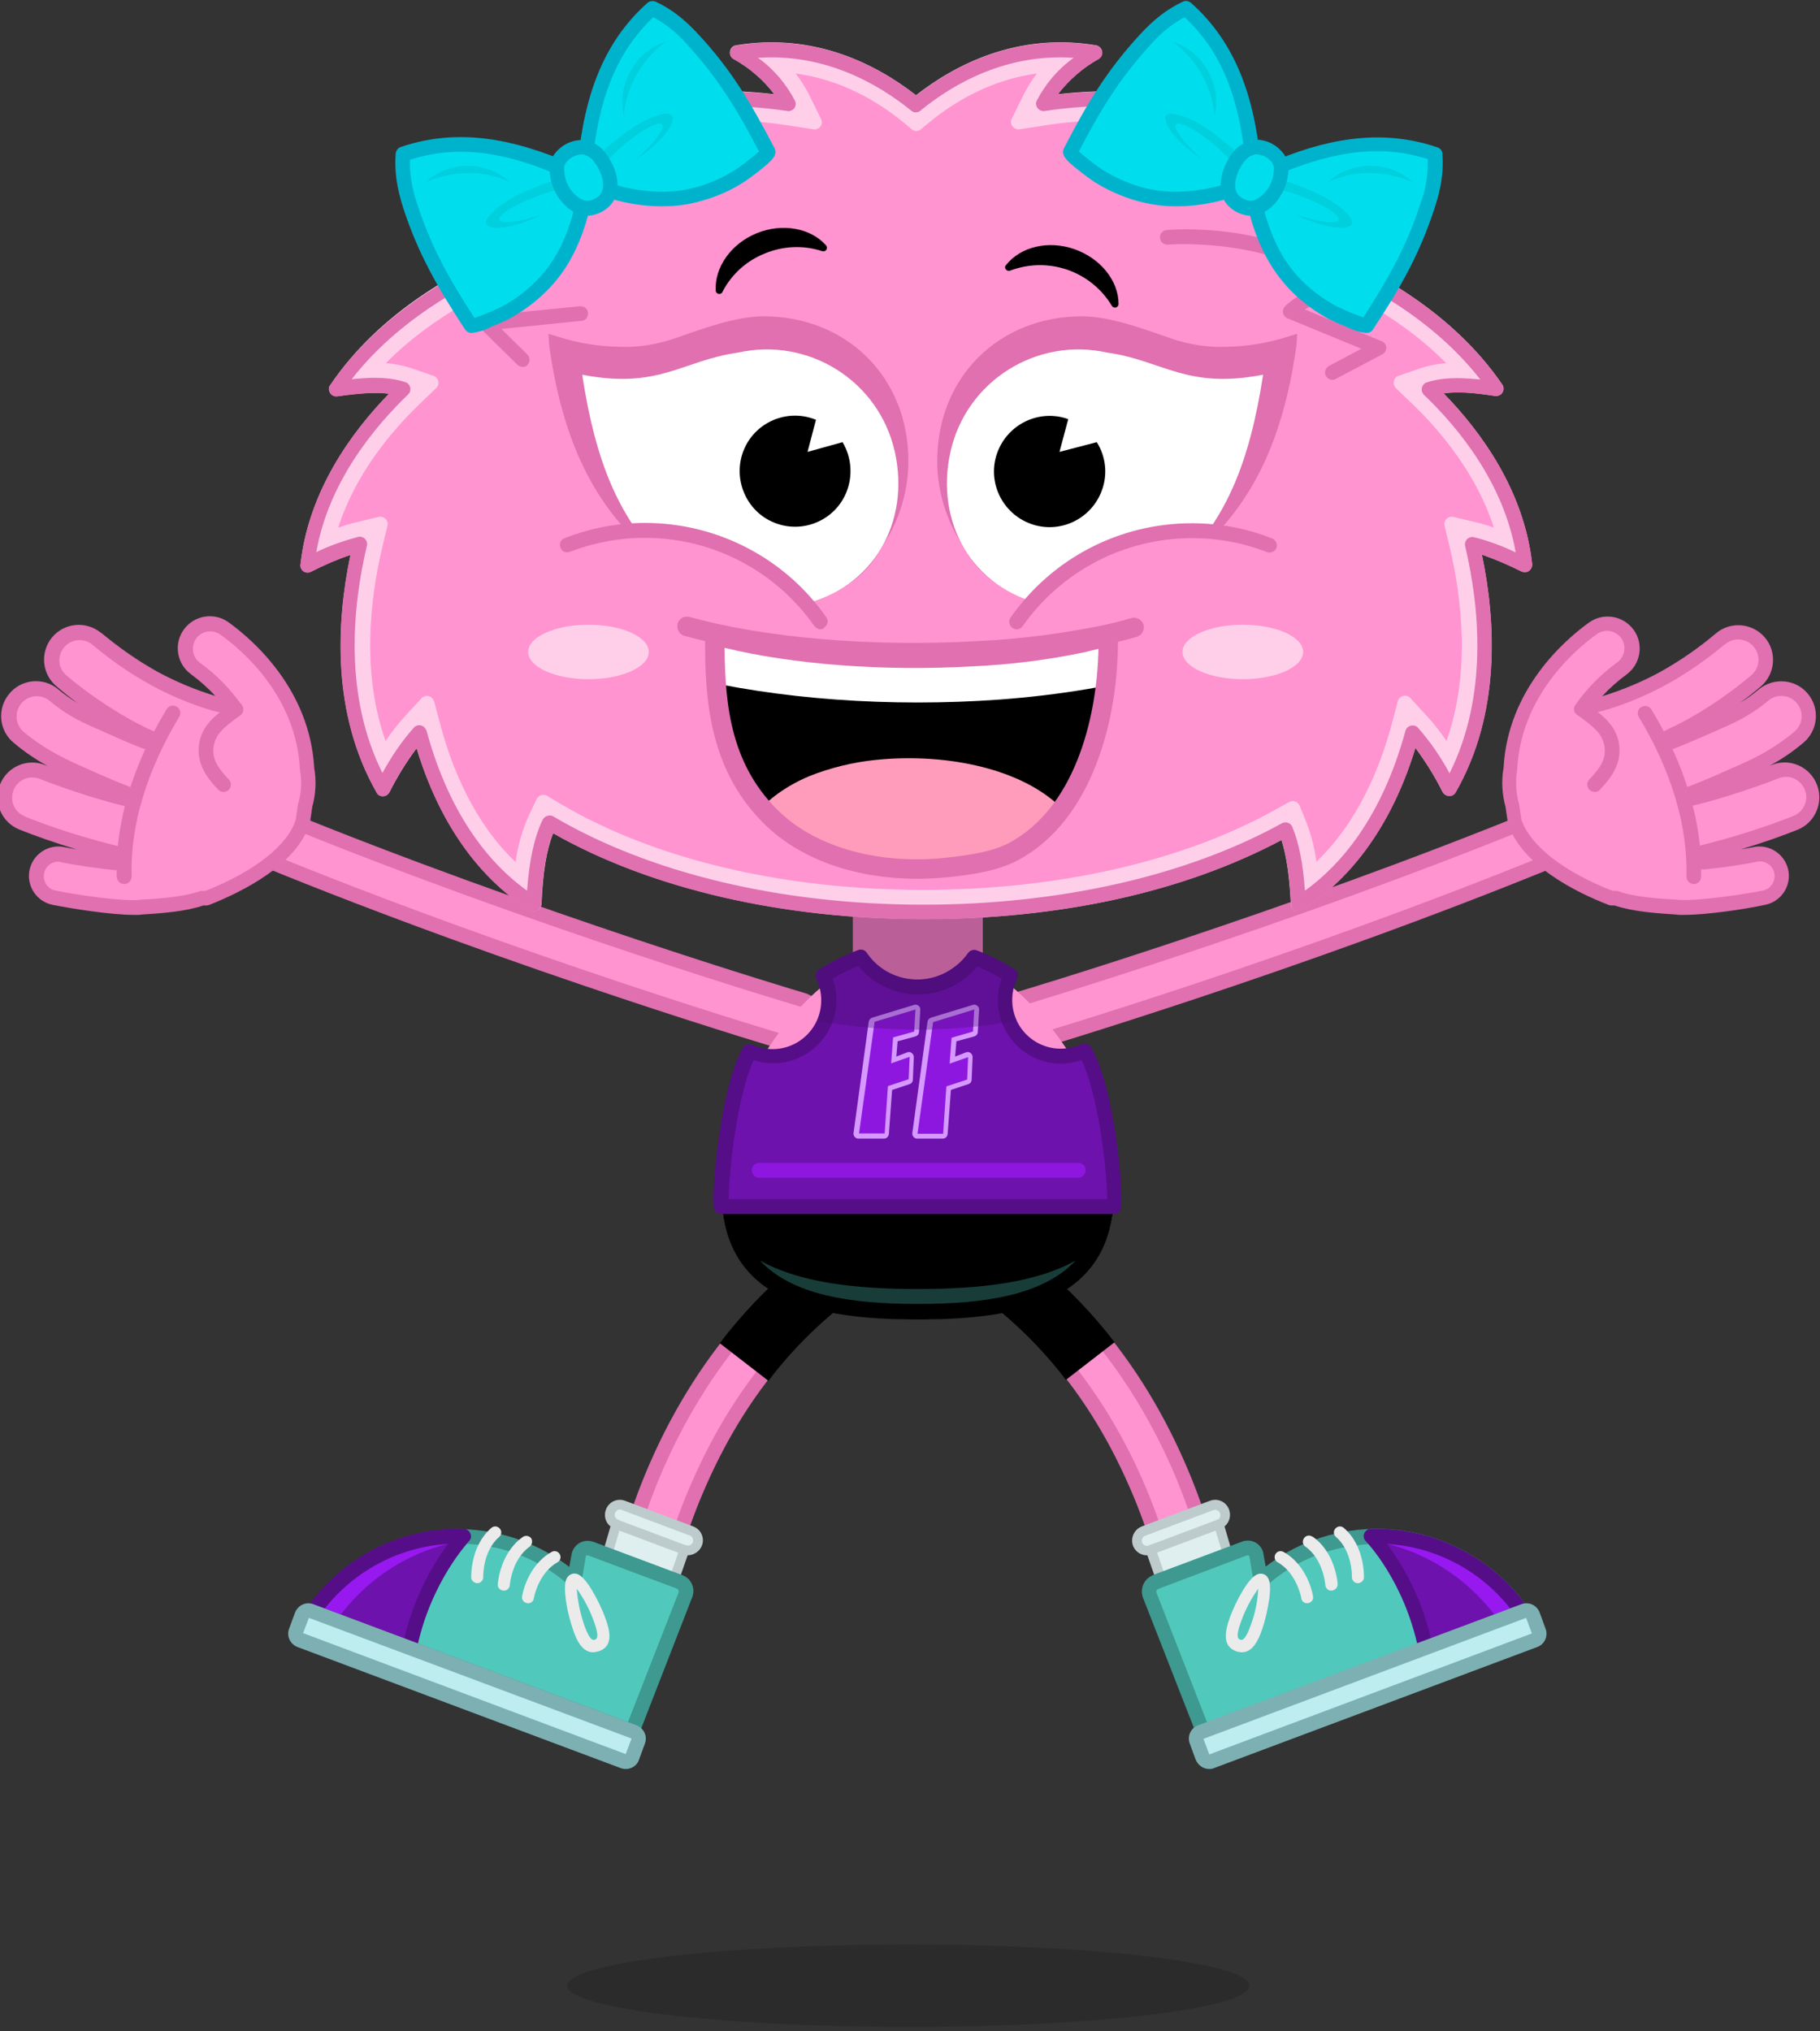 <?xml version="1.0" encoding="utf-8"?>
<!-- Generator: Adobe Illustrator 25.4.1, SVG Export Plug-In . SVG Version: 6.00 Build 0)  -->
<svg version="1.1" id="Layer_1" xmlns="http://www.w3.org/2000/svg" xmlns:xlink="http://www.w3.org/1999/xlink" x="0px" y="0px"
	 viewBox="0 0 561.3 626.2" style="enable-background:new 0 0 561.3 626.2;" xml:space="preserve">
<rect x="0" y="0" width="561.3" height="626.2" fill="#333333" stroke="none"/>
<style type="text/css">
	.st0{fill:#FF94D0;}
	.st1{fill:#E070B0;}
	.st2{fill:#00DEEE;}
	.st3{fill:#DFEFF0;}
	.st4{fill:#BECBCC;}
	.st5{fill:#51C8BC;}
	.st6{fill:#3E9990;}
	.st7{fill:#EBEBEB;}
	.st8{fill:#6D12AD;}
	.st9{fill:#9719F0;}
	.st10{fill:#550E87;}
	.st11{fill:#BEEDF0;}
	.st12{fill:#7DB0B3;}
	.st13{opacity:0.15;enable-background:new    ;}
	.st14{fill:#BA5F98;}
	.st15{fill:#FFFFFF;}
	.st16{fill:#FFCFE9;}
	.st17{fill:#183D39;}
	.st18{fill:#8E17E0;}
	.st19{fill:#D699FF;}
	.st20{opacity:0.3;}
	.st21{clip-path:url(#SVGID_00000085217359755884836610000007890988979496363409_);}
	.st22{fill:#3F0A63;}
	.st23{clip-path:url(#SVGID_00000120559793082435719070000017738003009527458691_);}
	.st24{fill:#FF9CBB;}
	.st25{clip-path:url(#SVGID_00000036237755810668839020000014215099157869341361_);}
	.st26{fill:#00B3CD;}
	.st27{fill:#00CFDE;}
</style>
<g id="Group_2128" transform="translate(-2868.05 -1354.775)">
	<g id="Group_2041" transform="translate(3163.11 1537.344)">
		<path id="Path_5714" class="st0" d="M20.2,139.6c-3.9,0-7.1-3.2-7.1-7.1c0-3.1,2.1-5.9,5.1-6.8c0.8-0.2,82.6-24.5,162.2-57.1
			c3.6-1.5,7.8,0.2,9.2,3.9c1.5,3.6-0.2,7.8-3.9,9.2l0,0C105.4,114.7,23,139.1,22.2,139.3C21.5,139.5,20.8,139.6,20.2,139.6z"/>
		<path id="Path_5715" class="st1" d="M20.2,141.9c-4.1,0-7.8-2.7-9-6.7c-1.5-4.9,1.4-10.1,6.3-11.6c0,0,0,0,0,0
			c0.8-0.2,82.8-24.6,162-57c4.8-1.9,10.2,0.4,12.1,5.2c1.9,4.7-0.4,10.1-5.1,12.1c-80.7,33.1-163,57.4-163.8,57.7
			C21.9,141.7,21,141.9,20.2,141.9z M183.1,70.3c-0.6,0-1.2,0.1-1.8,0.4c-79.4,32.5-161.6,56.9-162.4,57.2c-2.6,0.8-4,3.4-3.3,6
			c0.8,2.6,3.4,4,6,3.3c0.8-0.2,82.9-24.5,163.4-57.5c2.5-1,3.6-3.8,2.6-6.3C186.8,71.5,185,70.3,183.1,70.3L183.1,70.3z"/>
		<g id="Group_2040" transform="translate(151.456)">
			<path id="Path_5716" class="st0" d="M44.9,11.2c3.4-2.5,8.2-1.8,10.7,1.6C58,16.2,57.3,21,54,23.5c-0.1,0-0.1,0.1-0.2,0.1
				c-4.8,3.5-9,7.7-12.3,12.5l0.5-0.1c0.8-0.4,1.6-0.7,2.5-0.9c6.3-1,16.1-5.2,22.2-8.5c6.2-3.5,12.1-7.5,17.6-12.1
				c3.6-3,8.9-2.5,11.9,1c3,3.6,2.5,8.9-1,11.9c-6.3,5.3-13.1,10-20.3,14c-1.8,1-4.3,2.3-7.2,3.6l0.5,1.5c3.1-1.1,6.1-2.4,9.4-3.8
				l3.9-1.7c5.6-2.4,10.5-4.5,16.1-9.2c3.6-3,9-2.4,11.9,1.2c2.9,3.6,2.4,8.8-1.1,11.8c-7.5,6.2-14,9-20.2,11.7l-3.8,1.7
				c-3.5,1.5-7.1,3.1-11.1,4.5l0.4,1.4c5.9-1.2,18.5-5.1,27.4-8.6c4.4-1.7,9.3,0.4,11,4.8c1.7,4.4-0.4,9.3-4.8,11l0,0
				c-9.4,3.7-19.1,6.8-29,9.2c0.2,1,0.3,1.9,0.4,2.9c4.9-0.5,11.2-1.4,16.2-2.4c3.7-0.8,7.3,1.5,8.1,5.2c0.8,3.7-1.5,7.3-5.2,8.1
				c-0.1,0-0.1,0-0.2,0c-7.2,1.5-20.3,3.3-26.1,3l-0.9-0.1c-6.6-0.4-13.4-0.9-18.7-2.7l-1.4,0c-14.4-5.6-26.5-13.9-29.6-23.7
				L20,65.8c-1.1-3.7-1.3-7.6-0.6-11.3C20.7,31.2,37.5,16.5,44.9,11.2z"/>
			<path id="Path_5717" class="st1" d="M73,99.5c-0.6,0-1.2,0-1.7,0l-0.9-0.1c-6.2-0.4-13.3-0.9-19-2.8l-1.1,0
				c-0.3,0-0.5-0.1-0.8-0.2c-9.8-3.8-26.9-12.2-30.9-25.1c0-0.1-0.1-0.2-0.1-0.3l-0.7-4.8c-1.1-3.9-1.3-8.1-0.6-12.1
				C18.5,30,36,14.8,43.5,9.4l0,0c4.4-3.2,10.6-2.2,13.8,2.2c3.2,4.4,2.2,10.6-2.2,13.8c-2.7,2-5.2,4.2-7.5,6.7
				c6.2-1.9,12.2-4.4,17.9-7.5c6.1-3.4,11.9-7.4,17.2-11.9c4.5-3.8,11.3-3.2,15.1,1.3c3.8,4.5,3.2,11.3-1.3,15.1
				c-2.1,1.8-4.2,3.5-6.4,5c2.1-1.2,4-2.6,5.9-4.2c4.6-3.7,11.4-3.1,15.1,1.5c3.7,4.5,3.1,11.2-1.4,15c-3.2,2.7-6.7,5.1-10.4,7.1
				l0.8-0.3c5.5-2.1,11.7,0.7,13.8,6.3c2,5.4-0.6,11.5-5.9,13.7c-4.7,1.9-11.2,4.2-17.6,6.1c1.4-0.2,2.7-0.5,3.9-0.7
				c4.9-1,9.7,2.2,10.7,7.1c1,4.9-2.2,9.7-7.1,10.7C91.5,97.8,79.7,99.5,73,99.5z M50.8,92.1l1,0c0.2,0,0.5,0,0.7,0.1
				c5.2,1.8,12.1,2.3,18.1,2.6l1,0.1c5.5,0.3,18.6-1.5,25.6-2.9c2.4-0.5,4-2.9,3.5-5.4c-0.5-2.4-2.9-4-5.3-3.5
				c-4.8,1-11.2,1.9-16.4,2.4c-1.2,0.1-2.3-0.8-2.5-2c0,0,0,0,0-0.1c-0.1-0.9-0.2-1.8-0.3-2.7c-0.2-1.2,0.6-2.3,1.7-2.6
				c9.7-2.4,19.3-5.4,28.7-9.1c3.2-1.3,4.8-4.9,3.5-8.1c-1.3-3.2-4.9-4.8-8.1-3.5c-8.9,3.5-21.6,7.5-27.8,8.7
				c-1.1,0.2-2.2-0.4-2.6-1.5L71,63.4c-0.4-1.2,0.3-2.4,1.4-2.8c3.9-1.4,7.7-3,10.9-4.4l3.8-1.7c6.1-2.6,12.4-5.4,19.7-11.4
				c2.7-2.2,3.1-6.1,0.9-8.8c-2.2-2.7-6.1-3.1-8.8-0.9c0,0,0,0-0.1,0.1c-5.9,4.9-10.9,7-16.6,9.5l-3.9,1.7c-3.1,1.3-6.2,2.7-9.5,3.9
				c-1.2,0.4-2.5-0.2-2.9-1.4c0,0,0-0.1,0-0.1l-0.5-1.5c-0.3-1.1,0.2-2.3,1.2-2.7c2.5-1.2,5-2.4,7-3.5c7.1-3.9,13.7-8.5,19.9-13.7
				c2.7-2.2,3.1-6.1,0.9-8.8c-2.2-2.7-6.1-3.1-8.8-0.9c-0.1,0-0.1,0.1-0.2,0.1c-5.6,4.7-11.6,8.9-18,12.4
				c-6.2,3.5-16.4,7.7-22.9,8.8c-0.6,0.1-1.3,0.3-1.8,0.6c-0.1,0.1-0.3,0.1-0.4,0.2l-0.5,0.1c-1.2,0.3-2.4-0.4-2.8-1.5
				c-0.2-0.6-0.1-1.3,0.3-1.9c3.5-5,7.9-9.5,12.9-13.1c2.4-1.7,3-5.1,1.3-7.5s-5.1-3-7.5-1.3c0,0-0.1,0.1-0.1,0.1l0,0
				c-7,5-23.3,19.2-24.5,41.5c0,0.1,0,0.2,0,0.3c-0.6,3.4-0.4,6.9,0.5,10.3c0,0.1,0.1,0.2,0.1,0.3l0.7,4.8
				C25.5,78.2,35.7,86.2,50.8,92.1L50.8,92.1z M19.4,54.5L19.4,54.5z"/>
			<path id="Path_5718" class="st1" d="M45.3,61.6c-1.2,0-2.3-1-2.3-2.3c0-0.6,0.2-1.1,0.6-1.5c3.5-3.7,5.3-6.4,4.7-10.3
				s-3.5-6-6.8-8.5c-0.5-0.4-1-0.7-1.5-1.1c-1-0.8-1.2-2.2-0.4-3.2c0.8-1,2.2-1.2,3.2-0.4l0,0c0.5,0.4,1,0.7,1.4,1.1
				c3.6,2.7,7.7,5.7,8.6,11.4c0.9,6.3-2.5,10.5-5.9,14.1C46.5,61.4,45.9,61.6,45.3,61.6z"/>
			<path id="Path_5719" class="st1" d="M75.9,90L75.9,90c-1.3,0-2.3-1.1-2.3-2.3c0.5-19.8-7.7-37.7-14.7-49.2
				c-0.6-1.1-0.3-2.5,0.8-3.1c1.1-0.6,2.4-0.3,3.1,0.8C70.1,48.2,78.7,67,78.1,87.8C78.1,89,77.1,90,75.9,90z"/>
		</g>
	</g>
	<g id="Group_2043" transform="translate(2868.05 1537.344)">
		<path id="Path_5720" class="st0" d="M245.5,139.6c-0.7,0-1.4-0.1-2-0.3c-0.8-0.2-83.2-24.6-163.6-57.6c-3.6-1.5-5.4-5.6-3.9-9.2
			c1.5-3.6,5.6-5.4,9.2-3.9c79.7,32.7,161.4,56.9,162.2,57.1c3.8,1.1,5.9,5,4.8,8.8C251.4,137.5,248.6,139.6,245.5,139.6
			L245.5,139.6z"/>
		<path id="Path_5721" class="st1" d="M245.5,141.9c-0.9,0-1.8-0.1-2.6-0.4c-0.8-0.2-83.1-24.6-163.8-57.7
			c-4.8-1.9-7.1-7.3-5.2-12.1c1.9-4.8,7.3-7.1,12.1-5.2c0.1,0,0.1,0,0.2,0.1c79.2,32.4,161.2,56.8,162,57c4.9,1.5,7.8,6.7,6.3,11.6
			c0,0,0,0,0,0C253.3,139.1,249.6,141.8,245.5,141.9z M82.6,70.3c-2.7,0-4.8,2.2-4.8,4.8c0,2,1.2,3.7,3,4.5
			c80.5,33,162.6,57.3,163.4,57.5c2.6,0.8,5.2-0.7,6-3.3c0.8-2.6-0.7-5.2-3.3-6l0,0c-0.8-0.2-83.1-24.6-162.5-57.2
			C83.8,70.5,83.2,70.3,82.6,70.3z"/>
		<g id="Group_2042">
			<path id="Path_5722" class="st0" d="M69.3,11.2c-3.4-2.5-8.2-1.7-10.7,1.7c-2.5,3.4-1.7,8.2,1.7,10.7c4.8,3.5,9,7.7,12.3,12.5
				L72.3,36c-0.8-0.4-1.6-0.7-2.5-0.9c-6.3-1-16.1-5.2-22.2-8.5c-6.2-3.5-12.1-7.5-17.6-12.1c-3.6-3-8.9-2.5-11.9,1s-2.5,8.9,1,11.9
				c6.3,5.3,13.1,10,20.3,14c1.8,1,4.3,2.3,7.2,3.6L46,46.5c-3.1-1.1-6.1-2.4-9.4-3.8L32.7,41c-5.6-2.4-10.5-4.5-16.1-9.2
				c-3.6-3-9-2.4-11.9,1.2c-2.9,3.6-2.4,8.8,1.1,11.8c7.5,6.2,14,9,20.2,11.7l3.8,1.7c3.5,1.5,7.1,3.1,11.1,4.5l-0.4,1.4
				c-5.9-1.2-18.5-5.1-27.4-8.6c-4.4-1.7-9.3,0.4-11,4.8c-1.7,4.4,0.4,9.3,4.8,11c9.4,3.7,19.1,6.8,29,9.2c-0.2,1-0.3,1.9-0.4,2.9
				c-4.9-0.5-11.2-1.4-16.2-2.4c-3.7-0.8-7.3,1.5-8.1,5.2c-0.8,3.7,1.5,7.3,5.2,8.1c0.1,0,0.1,0,0.2,0c7.2,1.5,20.3,3.3,26.1,3
				l0.9-0.1c6.6-0.4,13.4-0.9,18.7-2.7l1.4,0c14.4-5.6,26.5-13.9,29.6-23.7l0.8-4.9c1.1-3.7,1.3-7.6,0.6-11.3
				C93.5,31.2,76.7,16.5,69.3,11.2z"/>
			<path id="Path_5723" class="st1" d="M41.2,99.5c-6.7,0-18.5-1.8-25-3.1c-4.9-1-8.1-5.8-7.1-10.7s5.8-8.1,10.7-7.1
				c1.2,0.2,2.5,0.5,3.8,0.7c-6.3-1.9-12.9-4.2-17.6-6.1c-5.5-2.2-8.2-8.4-6-13.9c2.2-5.5,8.4-8.2,13.9-6l0,0
				c0.3,0.1,0.5,0.2,0.8,0.3c-3.7-2-7.2-4.4-10.4-7.1c-4.6-3.7-5.3-10.5-1.5-15.1c3.7-4.6,10.5-5.3,15.1-1.5c0,0,0.1,0.1,0.1,0.1
				c1.8,1.5,3.8,2.9,5.9,4.2c-2.2-1.6-4.3-3.3-6.4-5.1c-4.6-3.8-5.2-10.5-1.5-15.1c3.8-4.6,10.5-5.2,15.1-1.5c0.1,0,0.1,0.1,0.2,0.1
				c5.4,4.5,11.1,8.5,17.2,11.9c5.7,3.1,11.7,5.6,17.9,7.5c-2.3-2.5-4.8-4.7-7.5-6.7c-4.4-3.2-5.4-9.4-2.2-13.8
				c3.2-4.4,9.4-5.4,13.8-2.2c7.5,5.4,25,20.6,26.4,44.8c0.7,4,0.5,8.2-0.6,12.1l-0.7,4.8c0,0.1,0,0.2-0.1,0.3
				c-4,12.9-21.1,21.2-30.9,25.1c-0.2,0.1-0.5,0.1-0.8,0.2l-1.1,0c-5.6,1.9-12.8,2.4-19,2.8l-0.9,0.1C42.4,99.5,41.8,99.5,41.2,99.5
				z M18,83.1c-2.5,0-4.5,2-4.5,4.5c0,2.1,1.5,4,3.6,4.4c6.9,1.4,20,3.3,25.6,2.9l0.9-0.1c6.1-0.3,13-0.9,18.1-2.6
				c0.2-0.1,0.4-0.1,0.7-0.1l1,0c15.1-6,25.3-14,27.8-21.9l0.7-4.8c0-0.1,0-0.2,0.1-0.3c1-3.3,1.1-6.9,0.5-10.3c0-0.1,0-0.2,0-0.3
				C91.3,32.2,75,18.1,68,13.1l0,0c-2.4-1.7-5.8-1.2-7.5,1.2c-1.7,2.4-1.2,5.8,1.2,7.5c5,3.6,9.3,8,12.9,13.1c0.7,1,0.4,2.4-0.6,3.1
				c-0.6,0.4-1.3,0.5-1.9,0.3l-0.5-0.1c-0.1,0-0.3-0.1-0.4-0.2c-0.6-0.3-1.2-0.5-1.8-0.6c-6.5-1.1-16.7-5.3-22.9-8.8
				c-6.4-3.5-12.4-7.7-18-12.4c-2.7-2.2-6.6-1.8-8.8,0.9c-2.1,2.6-1.8,6.4,0.8,8.6c6.2,5.2,12.9,9.8,19.9,13.7c2,1.1,4.5,2.4,7,3.5
				c1,0.5,1.6,1.6,1.2,2.7l-0.5,1.5c-0.4,1.2-1.6,1.9-2.8,1.5c0,0-0.1,0-0.1,0c-3.3-1.2-6.4-2.5-9.5-3.9L31.9,43
				c-5.8-2.5-10.8-4.6-16.6-9.5c-2.7-2.2-6.6-1.8-8.8,0.9c-2.1,2.6-1.8,6.5,0.8,8.7c7.3,6,13.6,8.7,19.7,11.4l3.8,1.7
				c3.3,1.4,7,3.1,10.9,4.4c1.2,0.4,1.8,1.6,1.4,2.8l-0.4,1.4c-0.3,1.1-1.5,1.8-2.6,1.5c-6.2-1.2-18.9-5.2-27.8-8.7
				c-3.2-1.3-6.8,0.2-8.1,3.4c-1.3,3.2,0.2,6.8,3.4,8.1c0,0,0.1,0,0.1,0.1c9.3,3.7,18.9,6.7,28.7,9.1c1.2,0.3,1.9,1.4,1.7,2.6
				c-0.2,0.9-0.3,1.8-0.3,2.7c-0.1,1.2-1.2,2.2-2.4,2.1c0,0,0,0-0.1,0c-5.2-0.5-11.6-1.5-16.4-2.4C18.6,83.1,18.3,83.1,18,83.1z
				 M93.4,70.7L93.4,70.7z"/>
			<path id="Path_5724" class="st1" d="M68.9,61.6c-0.6,0-1.2-0.3-1.6-0.7c-3.3-3.5-6.8-7.8-5.9-14.1c0.9-5.7,4.9-8.7,8.6-11.4
				c0.5-0.4,1-0.7,1.4-1.1c1-0.7,2.4-0.5,3.2,0.5c0.7,1,0.5,2.4-0.4,3.1c-0.5,0.4-1,0.8-1.5,1.1c-3.3,2.5-6.2,4.6-6.8,8.5
				s1.2,6.6,4.7,10.3c0.9,0.9,0.8,2.3-0.1,3.2C70,61.4,69.5,61.6,68.9,61.6L68.9,61.6z"/>
			<path id="Path_5725" class="st1" d="M38.3,90c-1.2,0-2.2-1-2.3-2.2c-0.6-20.9,8-39.6,15.4-51.7c0.6-1.1,2-1.4,3.1-0.8
				c1.1,0.6,1.4,2,0.8,3.1C48.3,50,40,67.9,40.6,87.7C40.6,88.9,39.6,90,38.3,90L38.3,90z"/>
		</g>
	</g>
	<g id="Group_2046" transform="translate(3138.694 1711.701)">
		<path id="Path_5726" class="st0" d="M99.5,151.3c-3.6,0-6.7-2.8-7-6.4c0-0.2-2.2-20.3-12.8-44.5c-14-32-35.5-55.7-63.7-70.4
			c-3.5-1.8-4.8-6.1-3-9.6c1.8-3.5,6.1-4.8,9.6-3c30.9,16.1,55.2,42.9,70.4,77.8c11.4,26.2,13.6,47.5,13.7,48.4
			c0.4,3.9-2.5,7.4-6.3,7.8c0,0,0,0,0,0C100,151.3,99.7,151.3,99.5,151.3z"/>
		<path id="Path_5727" class="st1" d="M99.5,153.6c-4.8,0-8.8-3.6-9.3-8.4c-2.2-15.1-6.4-29.9-12.6-43.9
			C63.8,69.7,42.7,46.4,14.9,32c-4.6-2.3-6.4-8-4.1-12.6c2.3-4.6,8-6.4,12.6-4.1c0,0,0.1,0,0.1,0.1C54.9,31.7,79.6,59,94.9,94.3
			c11.5,26.4,13.8,48.1,13.9,49c0.5,5.1-3.2,9.7-8.4,10.2C100.1,153.5,99.8,153.6,99.5,153.6L99.5,153.6z M19.2,18.9
			c-2.7,0-4.8,2.1-4.8,4.8c0,1.8,1,3.5,2.6,4.3c28.7,14.9,50.5,39,64.8,71.5c10.7,24.5,12.9,45,13,45.2c0.3,2.7,2.6,4.6,5.3,4.3
			c2.7-0.3,4.6-2.6,4.3-5.3c-0.1-0.9-2.3-21.9-13.5-47.7C75.8,61.7,51.9,35.2,21.4,19.4C20.7,19,20,18.9,19.2,18.9L19.2,18.9z"/>
		<path id="Path_5728" d="M58.1,68.5C46.5,53.3,31.7,40.9,14.8,32.1l8.7-16.8c19.4,10.1,36.3,24.3,49.6,41.6L58.1,68.5z"/>
		<g id="Group_2045" transform="translate(66.108 87.687)">
			<path id="Path_5729" class="st2" d="M34.3,86.8C34,69.9,48.1,52.1,69.7,44s44-3.9,54.9,9L34.3,86.8z"/>
			<path id="Path_5730" class="st2" d="M34.2,89.3C30.8,59.5,52.3,32.7,82,29.4c19.8-2.2,39.2,6.6,50.6,23L34.2,89.3z"/>
			<path id="Path_5731" class="st3" d="M40.9,21.3c-0.6-1.6-2.4-2.4-4-1.8l-21,7.9c-1.6,0.6-2.4,2.4-1.8,4c0.6,1.6,2.4,2.4,4,1.8
				l0,0l0,0L22,44.3l20.5-7.7l-3.4-11.4C40.7,24.7,41.5,22.9,40.9,21.3z"/>
			<path id="Path_5732" class="st4" d="M22,45.9c-0.6,0-1.2-0.4-1.4-1l-3.5-10c-2.5,0.1-4.7-1.9-4.7-4.5c0-2,1.2-3.7,3-4.4l21-7.9
				c2.4-0.9,5,0.3,5.9,2.7c0,0,0,0,0,0l0,0c0.7,1.9,0.1,4-1.4,5.2l3,10.3c0.2,0.8-0.2,1.6-0.9,1.8l-20.5,7.7
				C22.4,45.8,22.2,45.9,22,45.9z M18.2,31.7c0.6,0,1.2,0.4,1.4,1l3.4,9.7l17.7-6.6l-3-10c-0.2-0.8,0.2-1.6,0.9-1.8
				c0.8-0.3,1.2-1.2,0.9-2.1c-0.3-0.8-1.2-1.2-2.1-0.9l-21,7.9c-0.8,0.3-1.2,1.2-0.9,2.1c0.3,0.8,1.2,1.2,2.1,0.9
				C17.8,31.7,18,31.7,18.2,31.7z"/>
			<path id="Path_5733" class="st4" d="M18.5,34.6c-0.8,0-1.5-0.7-1.5-1.5c0-0.6,0.4-1.2,1-1.4L38.5,24c0.8-0.3,1.6,0.1,1.9,0.9
				c0.3,0.8-0.1,1.6-0.9,1.9l-20.5,7.7C18.9,34.6,18.7,34.6,18.5,34.6z"/>
			<path id="Path_5734" class="st5" d="M58.4,80.2l-24.2,9.1l-16.4-42c-0.7-1.6,0.1-3.4,1.7-4.1c0,0,0.1,0,0.1,0l27.5-10.3
				c1.4-0.5,3,0.2,3.5,1.6c0.1,0.2,0.1,0.3,0.1,0.5L58.4,80.2z"/>
			<path id="Path_5735" class="st5" d="M34.2,89.3C30.8,59.5,52.3,32.7,82,29.4c19.8-2.2,39.2,6.6,50.6,23L34.2,89.3z"/>
			<path id="Path_5736" class="st6" d="M34.2,91.5c-1.1,0-2.1-0.9-2.2-2L15.8,48.1c-1.1-2.7,0.2-5.9,2.9-7c0,0,0.1,0,0.1-0.1
				l27.5-10.3c2.6-1,5.4,0.3,6.4,2.9c0.1,0.3,0.2,0.6,0.2,0.9l0.7,3.9c4.4-3.4,9.3-6.2,14.6-8.1l0.8,2.1l-0.8-2.1
				c24.2-9,51.4-0.4,66.2,20.7c0.7,1,0.5,2.4-0.5,3.1c-0.2,0.1-0.3,0.2-0.5,0.3L35,91.4C34.7,91.5,34.4,91.5,34.2,91.5z M48.1,34.9
				c-0.1,0-0.1,0-0.2,0L20.4,45.3c-0.4,0.2-0.7,0.7-0.5,1.1c0,0,0,0,0,0l15.6,40l93.5-35c-14-17.8-37.9-24.6-59.2-16.7
				c-6,2.2-11.5,5.6-16.2,9.8c-0.9,0.8-2.4,0.8-3.2-0.2c-0.3-0.3-0.5-0.7-0.5-1.1l-1.3-7.8c0-0.1-0.1-0.2-0.2-0.3
				C48.3,34.9,48.2,34.9,48.1,34.9L48.1,34.9z"/>
			<g id="Group_2044" transform="translate(42.19 7.866)">
				<path id="Path_5737" class="st7" d="M24.8,41.7c-0.1,0-0.2,0.1-0.3,0.1c-1,0.2-2-0.5-2.1-1.5c0-0.1-1.4-7.8-7.3-11.1
					c-0.9-0.5-1.2-1.6-0.7-2.5c0.5-0.9,1.6-1.2,2.5-0.7c7.5,4.2,9.1,13.3,9.1,13.7C26.2,40.5,25.7,41.4,24.8,41.7z"/>
				<path id="Path_5738" class="st7" d="M32.3,37.8c-1,0.4-2-0.1-2.4-1.1c-0.1-0.2-0.1-0.4-0.1-0.5c0-0.1-0.6-7.9-6.1-11.8
					c-0.9-0.6-1.1-1.7-0.5-2.6c0.6-0.9,1.7-1.1,2.6-0.5c0,0,0,0,0.1,0c7,4.9,7.7,14.2,7.7,14.6C33.6,36.8,33.1,37.5,32.3,37.8z"/>
				<path id="Path_5739" class="st7" d="M40.5,35.5c-1,0.4-2-0.1-2.4-1.1C38,34.2,38,33.9,38,33.7c0-0.1,0.2-7.9-4.9-12.3
					c-0.8-0.7-0.9-1.8-0.2-2.6c0.7-0.8,1.8-0.9,2.6-0.2c6.5,5.6,6.2,14.9,6.2,15.3C41.7,34.6,41.2,35.2,40.5,35.5z"/>
			</g>
			<path id="Path_5740" class="st7" d="M46.3,64.8c-0.6,0-1.2-0.1-1.8-0.3c-4.4-1.6-3.4-6.2-2.1-10c1.1-3.1,2.6-6.2,4.3-9
				c2.5-4,4.3-5.4,6.2-4.8c1.9,0.7,2.4,3,1.8,7.6c-0.5,3.3-1.2,6.6-2.3,9.7C51.3,61.2,49.5,64.8,46.3,64.8z M51.3,45.2
				c-2.3,3.2-4.1,6.7-5.4,10.4c-1.7,4.7-0.7,5.1-0.2,5.3c0.5,0.2,1.5,0.5,3.2-4.2l0,0C50.3,53,51.1,49.2,51.3,45.2L51.3,45.2z"/>
			<path id="Path_5741" class="st8" d="M102.9,63.5c0,0,29.7-11.1,29.7-11.1C122,37.3,104.6,28.6,86.1,29.1
				C86.1,29.1,98.3,41.4,102.9,63.5z"/>
			<path id="Path_5742" class="st9" d="M102.9,63.5c0,0,29.7-11.1,29.7-11.1C122,37.3,104.6,28.6,86.1,29.1
				C86.1,29.1,98.3,41.4,102.9,63.5z"/>
			<path id="Path_5743" class="st8" d="M87.5,30.6c7.7,9.5,12.9,20.6,15.4,32.6c9.4-3.5,22.4-8.4,22.4-8.4
				C116.2,42.1,102.7,33.4,87.5,30.6z"/>
			<path id="Path_5744" class="st10" d="M102.7,65.7c-0.9,0-1.6-0.5-1.9-1.4c0-0.1-0.1-0.3-0.1-0.4c-4.4-21.2-16.1-33.2-16.2-33.3
				c-0.9-0.9-0.9-2.3,0-3.2c0.4-0.4,0.9-0.6,1.5-0.6c19.2-0.6,37.4,8.5,48.4,24.2c0.7,1,0.5,2.4-0.5,3.1c-0.2,0.1-0.3,0.2-0.5,0.3
				c0,0-7.4,2.8-14.9,5.6c-3.7,1.4-7.4,2.8-10.2,3.8c-1.4,0.5-2.6,1-3.4,1.3C104.3,65.5,103.5,65.7,102.7,65.7z M91,31.4
				c6.5,8.7,11.1,18.6,13.5,29.1c5.1-1.9,17.2-6.4,24.5-9.2C119.8,39.6,106,32.3,91,31.4L91,31.4z"/>
			<path id="Rectangle_569" class="st11" d="M34.8,88.9l97.1-36.4c1.8-0.7,3.9,0.2,4.5,2.1l0.9,2.4c0.7,1.8-0.2,3.9-2.1,4.5
				L38.2,97.9c-1.8,0.7-3.9-0.2-4.5-2.1l-0.9-2.4C32.1,91.6,33,89.6,34.8,88.9z"/>
			<path id="Path_5745" class="st12" d="M36.2,100.8c-1.9,0-3.5-1.2-4.2-2.9L30.2,93c-0.9-2.3,0.3-4.9,2.6-5.7l99.6-37.3
				c2.3-0.9,4.9,0.3,5.7,2.6c0,0,0,0,0,0l1.8,4.9c0.9,2.3-0.3,4.9-2.6,5.7l-99.6,37.3C37.3,100.7,36.7,100.8,36.2,100.8z M34.4,91.5
				l1.8,4.8l99.5-37.3l-1.8-4.8L34.4,91.5z M135.8,58.9L135.8,58.9z"/>
		</g>
	</g>
	<g id="Group_2049" transform="translate(2954.327 1711.701)">
		<path id="Path_5746" class="st0" d="M109.5,151.3c-0.2,0-0.5,0-0.7,0c-3.9-0.4-6.7-3.9-6.3-7.7c0.1-0.9,2.3-22.2,13.7-48.4
			c15.1-34.8,39.5-61.7,70.4-77.8c3.5-1.8,7.7-0.5,9.6,3c1.8,3.5,0.5,7.7-3,9.6c-28.3,14.7-49.7,38.4-63.7,70.4
			c-10.6,24.2-12.8,44.3-12.8,44.5C116.2,148.5,113.2,151.3,109.5,151.3z"/>
		<path id="Path_5747" class="st1" d="M109.5,153.6c-5.2,0-9.4-4.2-9.3-9.4c0-0.3,0-0.6,0-0.9c0.1-0.9,2.4-22.6,13.9-49
			c15.4-35.3,40.1-62.6,71.4-78.9c4.6-2.4,10.2-0.6,12.6,4c2.4,4.6,0.6,10.2-4,12.6c-27.8,14.4-48.9,37.8-62.7,69.3
			c-6.2,14-10.4,28.7-12.6,43.9C118.3,149.9,114.3,153.6,109.5,153.6z M189.8,18.9c-0.8,0-1.5,0.2-2.2,0.5
			c-30.4,15.8-54.4,42.3-69.4,76.7c-11.2,25.8-13.4,46.8-13.5,47.7c-0.3,2.6,1.7,5,4.3,5.3c0.2,0,0.3,0,0.5,0c2.5,0,4.5-1.9,4.8-4.3
			c2.2-15.6,6.6-30.8,13-45.2c14.3-32.5,36-56.6,64.8-71.5c2.4-1.2,3.3-4.1,2.1-6.5C193.3,19.9,191.6,18.9,189.8,18.9L189.8,18.9z"
			/>
		<path id="Path_5748" d="M150.7,68.8l-15-11.6C149,39.7,166,25.4,185.5,15.3l8.7,16.8C177.2,41,162.3,53.5,150.7,68.8z"/>
		<g id="Group_2048" transform="translate(0 87.687)">
			<path id="Path_5749" class="st2" d="M108.6,86.8c0.3-16.9-13.8-34.7-35.4-42.8s-44-3.9-54.9,9L108.6,86.8z"/>
			<path id="Path_5750" class="st2" d="M108.8,89.3c3.3-29.8-18.1-56.6-47.9-59.9c-19.8-2.2-39.2,6.6-50.6,23L108.8,89.3z"/>
			<path id="Path_5751" class="st3" d="M102,21.3c0.6-1.6,2.4-2.4,4-1.8c0,0,0,0,0,0l21,7.9c1.6,0.6,2.4,2.4,1.8,4
				c-0.6,1.6-2.4,2.4-4,1.8l0,0l-3.9,11.2l-20.5-7.7l3.4-11.4C102.2,24.7,101.4,22.9,102,21.3z"/>
			<path id="Path_5752" class="st4" d="M120.9,45.9c-0.2,0-0.4,0-0.5-0.1l-20.5-7.7c-0.7-0.3-1.1-1.1-0.9-1.8l3-10.3
				c-1.6-1.2-2.1-3.4-1.4-5.2l0,0c0.9-2.4,3.5-3.6,5.9-2.7c0,0,0,0,0,0l21,7.9c2.4,0.9,3.6,3.5,2.7,5.9c-0.7,1.8-2.5,3-4.4,3
				l-3.5,10C122.1,45.4,121.5,45.8,120.9,45.9L120.9,45.9z M102.3,35.8l17.7,6.6l3.4-9.7c0.3-0.8,1.1-1.2,1.9-0.9c0,0,0,0,0,0
				c0.8,0.3,1.8-0.1,2.1-0.9c0.3-0.8-0.1-1.8-0.9-2.1c0,0,0,0-0.1,0l-21-7.9c-0.8-0.3-1.7,0.1-2,1c-0.3,0.8,0.1,1.7,0.9,2
				c0.7,0.3,1.1,1.1,0.9,1.8L102.3,35.8z"/>
			<path id="Path_5753" class="st4" d="M124.4,34.6c-0.2,0-0.4,0-0.5-0.1l-20.5-7.7c-0.8-0.3-1.2-1.2-0.9-1.9
				c0.3-0.8,1.2-1.2,1.9-0.9l0,0l20.5,7.7c0.8,0.3,1.2,1.2,0.9,1.9C125.6,34.2,125,34.6,124.4,34.6L124.4,34.6z"/>
			<path id="Path_5754" class="st5" d="M84.5,80.2l24.2,9.1l16.4-42c0.7-1.6-0.1-3.4-1.7-4.1c0,0-0.1,0-0.1,0L95.8,32.8
				c-1.4-0.5-3,0.2-3.5,1.6c-0.1,0.2-0.1,0.3-0.1,0.5L84.5,80.2z"/>
			<path id="Path_5755" class="st5" d="M108.8,89.3c3.3-29.8-18.1-56.6-47.9-59.9c-19.8-2.2-39.2,6.6-50.6,23L108.8,89.3z"/>
			<path id="Path_5756" class="st6" d="M108.8,91.5c-0.3,0-0.5,0-0.8-0.1l-0.1,0L9.5,54.5c-1.2-0.4-1.8-1.7-1.3-2.9
				c0.1-0.2,0.2-0.4,0.3-0.5c14.8-21.2,42-29.7,66.2-20.7c5.2,2,10.2,4.7,14.6,8.1l0.7-3.9c0.5-2.7,3-4.5,5.7-4.1
				c0.3,0.1,0.6,0.1,0.9,0.2L124.1,41c2.8,1,4.2,4.1,3.1,6.9c0,0.1,0,0.1-0.1,0.2L111,89.5C110.9,90.7,109.9,91.5,108.8,91.5
				L108.8,91.5z M13.9,51.3l93.5,35L123,46.4c0.1-0.2,0.1-0.5,0-0.7c-0.1-0.2-0.3-0.4-0.5-0.5L95,34.9c-0.1,0-0.3,0-0.4,0
				c-0.1,0.1-0.2,0.2-0.2,0.3l-1.3,7.8c-0.2,1.2-1.4,2.1-2.6,1.8c-0.4-0.1-0.8-0.3-1.1-0.5c-4.8-4.3-10.3-7.6-16.2-9.8
				C51.8,26.7,27.9,33.5,13.9,51.3L13.9,51.3z"/>
			<g id="Group_2047" transform="translate(54.254 7.866)">
				<path id="Path_5757" class="st7" d="M21.7,41.7c0.1,0,0.2,0.1,0.3,0.1c1,0.2,2-0.5,2.1-1.5c0,0,0,0,0,0c0-0.1,1.4-7.8,7.3-11.1
					c0.9-0.5,1.2-1.6,0.7-2.5c-0.5-0.9-1.6-1.2-2.5-0.7c-7.5,4.2-9.1,13.3-9.1,13.7C20.3,40.5,20.8,41.4,21.7,41.7z"/>
				<path id="Path_5758" class="st7" d="M14.2,37.8c1,0.4,2-0.1,2.4-1.1c0.1-0.2,0.1-0.4,0.1-0.5c0-0.1,0.6-7.9,6.1-11.8
					c0.8-0.6,1-1.8,0.5-2.6c-0.6-0.8-1.8-1-2.6-0.4c-7,4.9-7.7,14.2-7.7,14.6C12.9,36.8,13.4,37.5,14.2,37.8z"/>
				<path id="Path_5759" class="st7" d="M6,35.5c1,0.4,2-0.1,2.4-1.1c0.1-0.2,0.1-0.5,0.1-0.7c0-0.1-0.2-7.9,4.9-12.3
					c0.8-0.7,0.9-1.8,0.2-2.6c-0.7-0.8-1.8-0.9-2.6-0.2c-6.5,5.6-6.2,14.9-6.2,15.3C4.8,34.6,5.3,35.2,6,35.5z"/>
			</g>
			<path id="Path_5760" class="st7" d="M96.6,64.8c-3.2,0-5-3.5-6.1-6.8l0,0c-1.1-3.2-1.9-6.4-2.3-9.7c-0.6-4.7-0.1-6.9,1.8-7.6
				c1.9-0.7,3.7,0.8,6.2,4.8c1.7,2.9,3.2,5.9,4.3,9c1.4,3.8,2.4,8.5-2.1,10C97.9,64.6,97.2,64.8,96.6,64.8z M94,56.7
				c1.7,4.7,2.7,4.4,3.2,4.2c0.5-0.2,1.5-0.5-0.2-5.3c-1.3-3.7-3.1-7.2-5.4-10.4C91.9,49.2,92.7,53,94,56.7L94,56.7z"/>
			<path id="Path_5761" class="st8" d="M40,63.5c0,0-29.7-11.1-29.7-11.1c10.6-15.1,28.1-23.8,46.5-23.3
				C56.8,29.1,44.6,41.4,40,63.5z"/>
			<path id="Path_5762" class="st9" d="M40,63.5c0,0-29.7-11.1-29.7-11.1c10.6-15.1,28.1-23.8,46.5-23.3
				C56.8,29.1,44.6,41.4,40,63.5z"/>
			<path id="Path_5763" class="st8" d="M55.5,30.6C47.8,40,42.5,51.2,40.1,63.1c-9.4-3.5-22.4-8.4-22.4-8.4
				C26.7,42.1,40.2,33.4,55.5,30.6z"/>
			<path id="Path_5764" class="st10" d="M40.2,65.7c-0.8-0.1-1.6-0.2-2.3-0.6c-0.8-0.3-2-0.7-3.4-1.3c-2.8-1-6.5-2.4-10.2-3.8
				c-7.4-2.8-14.9-5.6-14.9-5.6c-1.2-0.4-1.8-1.7-1.3-2.9c0.1-0.2,0.2-0.4,0.3-0.5c11-15.7,29.2-24.9,48.4-24.2
				c1.2,0,2.2,1.1,2.2,2.3c0,0.6-0.3,1.1-0.7,1.5C58.3,30.8,46.6,42.8,42.2,64c0,0.1-0.1,0.2-0.1,0.3C41.9,65.2,41.1,65.8,40.2,65.7
				z M40,63.5L40,63.5z M13.9,51.3c7.3,2.7,19.4,7.3,24.5,9.2c2.5-10.5,7.1-20.4,13.5-29.1C37,32.3,23.1,39.6,13.9,51.3L13.9,51.3z"
				/>
			<path id="Rectangle_570" class="st11" d="M104.7,97.9L7.6,61.5c-1.8-0.7-2.7-2.7-2.1-4.5l0.9-2.4c0.7-1.8,2.7-2.7,4.5-2.1
				l97.1,36.4c1.8,0.7,2.7,2.7,2.1,4.5l-0.9,2.4C108.6,97.7,106.5,98.6,104.7,97.9z"/>
			<path id="Path_5765" class="st12" d="M106.7,100.8c-0.5,0-1.1-0.1-1.6-0.3L5.5,63.2c-2.3-0.9-3.5-3.4-2.6-5.7l1.8-4.9
				c0.9-2.3,3.4-3.5,5.7-2.6c0,0,0,0,0,0l99.6,37.3c2.3,0.9,3.5,3.4,2.6,5.7l-1.8,4.9C110.3,99.6,108.6,100.8,106.7,100.8z
				 M106.7,96.3L106.7,96.3z M7.2,58.9l99.5,37.3l1.8-4.8L9,54.2L7.2,58.9z"/>
		</g>
	</g>
	<ellipse id="Ellipse_295" class="st13" cx="3148.2" cy="1967" rx="105.2" ry="12.7"/>
	<path id="Path_5766" class="st0" d="M3211.7,1721.5c0,32.5-27.1,40-60.6,40c-33.5,0-60.6-7.5-60.6-40c0-32.5,29.9-74.9,60.6-74.9
		C3180.7,1646.7,3211.7,1689.1,3211.7,1721.5z"/>
	<rect id="Rectangle_571" x="3133.4" y="1633.4" class="st0" width="35.4" height="94.6"/>
	<path id="Path_5767" class="st1" d="M3168.8,1730.2h-35.4c-1.2,0-2.3-1-2.3-2.3v-94.6c0-1.2,1-2.3,2.3-2.3c0,0,0,0,0,0h35.4
		c1.2,0,2.3,1,2.3,2.3c0,0,0,0,0,0v94.6C3171.1,1729.2,3170,1730.2,3168.8,1730.2C3168.8,1730.2,3168.8,1730.2,3168.8,1730.2z
		 M3135.7,1725.7h30.9v-90.1h-30.9L3135.7,1725.7z"/>
	<path id="Rectangle_572" class="st14" d="M3134.8,1631.1h32.7c2,0,3.6,1.6,3.6,3.6v91.9c0,2-1.6,3.6-3.6,3.6h-32.7
		c-2,0-3.6-1.6-3.6-3.6v-91.9C3131.2,1632.7,3132.8,1631.1,3134.8,1631.1z"/>
	<path id="Path_5768" class="st0" d="M3338.3,1528.8c-2.6-23.2-16.8-41.8-29.5-54.1c4.5-1.5,10.6-1.7,20.8-0.1
		c-16.2-23.7-42.3-36.4-58.1-42.4c4.6-3.2,10.9-5.7,21-8.1c-16.7-16.2-39.5-21.4-57.1-22.8c3-2.9,7.7-5.8,15.3-9.2
		c-21.4-8.6-44.1-8-60.7-5.5c2.9-5.9,7.9-11.1,15.7-15.7c-24.6-4.1-43.8,6.9-55.1,16c-11.3-9.2-30.5-20.1-55.1-16
		c7.8,4.7,12.8,9.8,15.7,15.7c-16.6-2.5-39.4-3.1-60.7,5.5c7.6,3.4,12.3,6.3,15.3,9.2c-17.6,1.4-40.3,6.6-57.1,22.8
		c10.1,2.4,16.4,4.9,21,8.1c-15.8,5.9-41.8,18.7-58.1,42.4c10.2-1.6,16.3-1.4,20.8,0.1c-12.7,12.3-27,30.9-29.5,54.1
		c5.2-2.7,10.6-4.8,16.3-6.3c-4.6,19.5-7.7,49.7,7,75.4c4.1-7.9,7.8-13.3,11.4-17.2c4.8,17.7,14.8,40,35.2,52.8
		c0.5-11.8,2.1-19.3,4.8-25c30.1,17.8,70.7,27.5,115.3,27.5c42.9,0,82-9,111.7-25.4c2.2,5.4,3.5,12.5,3.9,22.9
		c20.4-12.8,30.4-35,35.2-52.8c3.6,3.9,7.2,9.3,11.4,17.2c14.7-25.7,11.6-56,7-75.4C3327.6,1524,3333.1,1526.1,3338.3,1528.8z"/>
	<path id="Path_5769" class="st0" d="M3308.7,1474.7c4.5-1.5,10.6-1.7,20.8-0.1c-16.2-23.7-42.3-36.4-58.1-42.4
		c4.6-3.2,10.9-5.7,21-8.1c-16.7-16.2-39.5-21.4-57.1-22.8c3-2.9,7.7-5.8,15.3-9.2c-21.4-8.6-44.1-8-60.7-5.5
		c2.9-5.9,7.9-11.1,15.7-15.7c-24.6-4.1-43.8,6.9-55.1,16c-11.3-9.2-30.5-20.1-55.1-16c7.8,4.7,12.8,9.8,15.7,15.7
		c-16.6-2.5-39.4-3.1-60.7,5.5c7.6,3.4,12.3,6.3,15.3,9.2c-17.6,1.4-40.3,6.6-57.1,22.8c10.1,2.4,16.4,4.9,21,8.1
		c-15.8,5.9-41.8,18.7-58.1,42.4c10.2-1.6,16.3-1.4,20.8,0.1c-12.7,12.3-27,30.9-29.5,54.1c5.2-2.7,10.6-4.8,16.3-6.3
		c-2.7,11.6-4.9,27-3.1,43.1c50.1,25.8,108.8,40.7,171.7,40.7c65.4,0,126.4-16.1,177.7-43.9c0.9-13.4-0.3-26.8-3.4-39.9
		c5.6,1.5,11.1,3.6,16.3,6.3C3335.7,1505.6,3321.5,1487,3308.7,1474.7z"/>
	<path id="Path_5770" class="st1" d="M3148.2,1496.9c0-25.8-19-44.6-44.7-44.6c-10.8,0-25.1,6.4-30.6,7.8c-4.5,1.2-9.1,1.8-13.8,1.6
		c-6.3-0.1-12.6-1.1-18.6-3l-3.3-1l0.2,3.4c3.8,27.4,12.4,46.3,27,60.5c12.3,11.9,18.8,23.6,36,23.6c1.9,0,1.4-2,3.3-2.2
		c12.4-1.3,25.6-5.2,32.8-14.2c1.6-2,2.9-4.1,4.1-6.3C3145.5,1515,3148.2,1506,3148.2,1496.9z"/>
	<path id="Path_5771" class="st1" d="M3157.1,1496.9c0-25.8,19-44.6,44.7-44.6c10.8,0,25.1,6.4,30.6,7.8c4.5,1.2,9.1,1.8,13.8,1.6
		c6.3-0.1,12.6-1.1,18.6-3l3.3-1l-0.2,3.4c-3.8,27.4-12.4,46.3-27,60.5c-12.3,11.9-18.8,23.6-36,23.6c-1.9,0-1.4-2-3.3-2.2
		c-12.4-1.3-25.6-5.2-32.8-14.2c-1.6-2-2.9-4.1-4.1-6.3C3159.8,1515,3157.1,1506,3157.1,1496.9z"/>
	<path id="Path_5772" class="st15" d="M3047.6,1470.3c23.7,4.6,30.9-4.4,48-6.8c21.8-4.9,43.5,8.7,48.4,30.5c0,0,0,0,0,0
		c4.9,21.8-6.7,42.2-28.5,47.1c-17.3,3.9-34.7-3.3-45.2-15.3C3059.2,1513.2,3051.9,1498.4,3047.6,1470.3z"/>
	<path id="Path_5773" class="st15" d="M3257.6,1470.3c-23.7,4.6-30.9-4.4-48-6.8c-21.8-4.9-43.5,8.7-48.4,30.5c0,0,0,0,0,0
		c-4.9,21.8,6.7,42.2,28.5,47.1c17.3,3.9,34.7-3.3,45.2-15.3C3246,1513.2,3253.3,1498.4,3257.6,1470.3z"/>
	<path id="Path_5774" d="M3194.8,1494.1l2.7-10.1c-8.9-3.2-18.7,1.5-21.9,10.4c-3.2,8.9,1.5,18.7,10.4,21.9
		c8.9,3.2,18.7-1.5,21.9-10.4c1.8-4.9,1.2-10.4-1.6-14.8L3194.8,1494.1z"/>
	<path id="Path_5775" d="M3117.1,1494.1l2.6-9.9c-8.8-3.6-18.8,0.7-22.3,9.4s0.7,18.8,9.4,22.3c8.8,3.6,18.8-0.7,22.3-9.4
		c2-5,1.6-10.7-1.2-15.4L3117.1,1494.1z"/>
	<g id="Group_2050" transform="translate(2957.856 1366.939)">
		<path id="Path_5776" class="st16" d="M380.4,161.9c-2.6-23.2-16.8-41.8-29.5-54.1c4.5-1.5,10.6-1.7,20.8-0.1
			c-16.2-23.7-42.3-36.4-58.1-42.4c4.6-3.2,10.9-5.7,21-8.1c-16.7-16.2-39.5-21.4-57.1-22.8c3-2.9,7.7-5.8,15.3-9.2
			c-21.4-8.6-44.1-8-60.7-5.5C235,13.8,240,8.6,247.8,4c-24.6-4.1-43.8,6.9-55.1,16c-11.3-9.2-30.5-20.1-55.1-16
			c7.8,4.7,12.8,9.8,15.7,15.7c-16.6-2.5-39.4-3.1-60.7,5.5c7.6,3.4,12.3,6.3,15.3,9.2C90.3,35.8,67.6,41,50.8,57.2
			c10.1,2.4,16.4,4.9,21,8.1C56.1,71.2,30,84,13.8,107.7c10.2-1.6,16.3-1.4,20.8,0.1c-12.7,12.3-27,30.9-29.5,54.1
			c5.2-2.7,10.6-4.8,16.3-6.3c-4.6,19.5-7.7,49.7,7,75.4c4.1-7.9,7.8-13.3,11.4-17.2c4.8,17.7,14.8,40,35.2,52.8
			c0.5-11.8,2.1-19.3,4.8-25C109.8,259.3,150.4,269,195,269c42.9,0,82-9,111.7-25.4c2.2,5.4,3.5,12.5,3.9,22.9
			c20.4-12.8,30.4-35,35.2-52.8c3.6,3.9,7.2,9.3,11.4,17.2c14.7-25.7,11.6-56,7-75.4C369.8,157,375.2,159.2,380.4,161.9z
			 M356.9,221.3c-2.2-3.8-4.8-7.4-7.8-10.6l-5.5-6l-2.1,7.9c-3.9,14.3-11.6,33-26.9,45.6c-0.5-5.6-1.7-11-3.7-16.2l-1.9-4.7
			l-4.5,2.5c-28.9,16-67.8,24.9-109.5,24.9c-43.5,0-83.6-9.5-113-26.8l-4.2-2.5l-2.1,4.4c-2.4,4.9-3.9,10.8-4.7,18.6
			c-15.3-12.6-23-31.3-26.9-45.6l-2.1-7.9l-5.5,6c-2.9,3.3-5.5,6.8-7.8,10.6c-9.5-22.3-7-47.1-2.9-64.7l1.7-7.1l-7.1,1.7
			c-3.2,0.8-6.3,1.8-9.3,3.1c4.5-18.5,16.7-33.5,26.7-43.2l5.3-5.1l-7-2.4c-3.3-1-6.7-1.5-10.1-1.5c-0.7,0-1.3,0-2,0
			c15.8-17.9,37.2-27.9,49.6-32.5l8.1-3l-7.1-4.9c-4.3-2.9-9.1-5.1-14.1-6.5c15.3-11.4,34.1-15.1,48-16.2l10.1-0.8l-7.3-7
			c-2.1-1.9-4.3-3.6-6.8-5c9.1-2.4,18.5-3.5,28-3.5c6.8,0,13.7,0.5,20.5,1.5l8.5,1.3l-3.8-7.7c-1.9-3.7-4.4-7.1-7.4-10
			c17.4,0.6,31.3,8.9,39.9,15.9l2.8,2.3l2.8-2.3c8.6-7,22.4-15.3,39.9-15.9c-3,2.9-5.5,6.3-7.4,10l-3.8,7.7l8.5-1.3
			c6.8-1,13.6-1.5,20.5-1.5c9.4-0.1,18.8,1.1,28,3.5c-2.4,1.4-4.7,3.1-6.8,5l-7.3,7l10.1,0.8c13.9,1.1,32.7,4.8,48,16.2
			c-5,1.4-9.8,3.6-14.1,6.5l-7.1,4.9l8.1,3c12.3,4.6,33.8,14.7,49.6,32.5c-0.7,0-1.4,0-2,0c-3.4-0.1-6.9,0.4-10.1,1.5l-7,2.4
			l5.3,5.1c10.1,9.7,22.2,24.7,26.7,43.2c-3-1.3-6.1-2.3-9.3-3.1l-7.1-1.7l1.7,7.1C363.9,174.2,366.4,199,356.9,221.3L356.9,221.3z"
			/>
		<path id="Path_5777" class="st16" d="M195,271.2c-43.6,0-84.1-9.4-114.2-26.5c-2.1,5.3-3.2,12.2-3.6,21.9
			c-0.1,1.2-1.1,2.2-2.4,2.2c-0.4,0-0.8-0.1-1.1-0.3c-11.3-7.1-26.3-21.4-35-50c-3.2,4.3-6,8.8-8.4,13.6c-0.6,1.1-1.9,1.5-3,1
			c-0.4-0.2-0.7-0.5-0.9-0.9c-14-24.5-12.4-52.7-8.1-73.3c-4.2,1.4-8.3,3.2-12.2,5.2c-1.1,0.6-2.5,0.1-3-1c-0.2-0.4-0.3-0.8-0.2-1.3
			c2.5-22.5,15.6-40.6,27.3-52.6c-3.9-0.5-9-0.2-15.9,0.8c-1.2,0.2-2.4-0.7-2.6-1.9c-0.1-0.6,0-1.1,0.4-1.6
			C27.3,84,51.3,71.2,66.7,64.9c-5.2-2.5-10.7-4.3-16.4-5.5c-1.2-0.3-2-1.5-1.7-2.7c0.1-0.4,0.3-0.8,0.6-1.1
			C65,40.4,85.7,34.7,102.1,32.7c-3.3-2.1-6.8-3.9-10.4-5.4c-1.1-0.5-1.6-1.8-1.1-3c0.2-0.5,0.7-1,1.2-1.2C112,15,133.3,15,149,16.9
			c-3.4-4.5-7.7-8.2-12.6-10.9c-1.1-0.6-1.4-2-0.8-3.1c0.3-0.6,0.9-1,1.6-1.1c24.2-4,43.3,5.9,55.5,15.4
			C204.9,7.7,224-2.2,248.2,1.8c1.2,0.2,2.1,1.4,1.9,2.6c-0.1,0.7-0.5,1.2-1.1,1.6c-4.9,2.7-9.2,6.5-12.6,10.9
			c15.7-1.8,37-1.8,57.2,6.3c1.2,0.5,1.7,1.8,1.3,2.9c-0.2,0.5-0.6,1-1.2,1.2c-3.6,1.5-7.1,3.4-10.4,5.4c16.4,2,37.1,7.7,52.8,22.9
			c0.9,0.9,0.9,2.3,0.1,3.2c-0.3,0.3-0.7,0.5-1.1,0.6c-5.7,1.2-11.2,3-16.4,5.5c15.4,6.3,39.5,19.1,54.8,41.5c0.7,1,0.4,2.4-0.6,3.1
			c-0.5,0.3-1.1,0.5-1.6,0.4c-6.9-1.1-12-1.4-15.9-0.8c11.7,12,24.8,30.1,27.3,52.6c0.1,1.2-0.8,2.4-2,2.5c-0.4,0-0.9,0-1.3-0.2
			c-3.9-2-8-3.7-12.2-5.2c4.3,20.6,5.9,48.9-8.1,73.3c-0.6,1.1-2,1.5-3.1,0.8c-0.4-0.2-0.7-0.5-0.9-0.9c-2.4-4.8-5.2-9.3-8.4-13.6
			c-8.7,28.5-23.7,42.9-35,50c-1.1,0.7-2.5,0.3-3.1-0.7c-0.2-0.3-0.3-0.7-0.3-1.1c-0.4-8.4-1.3-14.8-2.9-19.8
			C275.4,262.8,237.3,271.2,195,271.2z M79.7,239.2c0.4,0,0.8,0.1,1.1,0.3c29.7,17.5,70.2,27.2,114.1,27.2c18,0,35.9-1.7,53.5-5.1
			c-17.6,3.4-35.5,5.1-53.5,5.1c-43.9,0-84.4-9.6-114.1-27.2l-2.1-1.2l-1.1,2.2c-2.1,4.5-3.4,9.3-4,14.2c0.6-4.9,2-9.7,4-14.2
			C78,239.7,78.8,239.2,79.7,239.2L79.7,239.2z M69.7,260c1.1,0.9,2.1,1.7,3.1,2.4c0.1-1.4,0.2-2.7,0.4-4c-0.1,1.2-1.3,2.1-2.5,2
			C70.3,260.3,70,260.2,69.7,260L69.7,260z M312.3,258.4c0.1,1.3,0.3,2.6,0.3,4c1-0.7,2.1-1.6,3.2-2.4c-1,0.7-2.4,0.4-3.1-0.6
			C312.4,259.1,312.3,258.7,312.3,258.4L312.3,258.4z M77.8,232.9c0.4,0,0.8,0.1,1.1,0.3l4.2,2.5c29,17.1,68.7,26.5,111.8,26.5
			c41.3,0,79.8-8.7,108.4-24.6l4.5-2.5c1.1-0.6,2.5-0.2,3.1,0.9c0,0.1,0.1,0.2,0.1,0.2l1.9,4.7c1.6,4,2.7,8.3,3.3,12.6
			c12.9-12.3,19.6-29.2,23-41.6l2.1-7.9c0.3-1.2,1.6-1.9,2.8-1.6c0.4,0.1,0.8,0.3,1.1,0.7l5.5,6c2.1,2.3,3.9,4.7,5.6,7.2
			c7.4-20.9,4.8-43.5,1.1-59.3l-1.7-7.1c-0.3-1.2,0.5-2.4,1.7-2.7c0.3-0.1,0.7-0.1,1,0l7.1,1.7c1.7,0.4,3.5,0.9,5.4,1.6
			c-5.2-16.3-16.2-29.5-24.9-37.9l-5.3-5.1c-0.9-0.9-0.9-2.3-0.1-3.2c0.2-0.3,0.6-0.5,0.9-0.6l7-2.4c2.5-0.8,5.1-1.3,7.7-1.5
			c-15.2-15.4-34.6-24.2-45.2-28.2l-8.1-3c-1.2-0.4-1.8-1.7-1.3-2.9c0.2-0.4,0.5-0.8,0.8-1.1l7.1-4.9c3.2-2.2,6.8-4,10.4-5.3
			C305.8,45.2,289,42.1,277,41.2l-10.1-0.8c-1.2-0.1-2.2-1.2-2.1-2.4c0-0.6,0.3-1.1,0.7-1.5l7.3-7c0.9-0.9,1.8-1.7,2.8-2.4
			c-7.4-1.5-14.9-2.3-22.4-2.2c-6.7,0-13.5,0.5-20.1,1.5l-8.5,1.3c-1.2,0.2-2.4-0.7-2.6-1.9c-0.1-0.5,0-0.9,0.2-1.3l3.8-7.7
			c1.1-2.2,2.5-4.4,4-6.3c-14.3,1.9-25.7,8.9-33,14.9l-2.8,2.3c-0.8,0.7-2,0.7-2.8,0l-2.8-2.3c-7.3-6-18.7-13-33-14.9
			c1.5,2,2.9,4.1,4,6.3l3.8,7.7c0.6,1.1,0.1,2.5-1,3c-0.4,0.2-0.9,0.3-1.3,0.2l-8.5-1.3c-6.7-1-13.4-1.5-20.1-1.5
			c-7.5,0-15.1,0.7-22.4,2.2c1,0.7,1.9,1.6,2.8,2.4l7.3,7c0.9,0.9,0.9,2.3,0.1,3.2c-0.4,0.4-0.9,0.6-1.5,0.7l-10.1,0.8
			c-12,0.9-28.8,4-43.2,13.3c3.7,1.3,7.2,3.1,10.4,5.3l7.1,4.9c1,0.7,1.3,2.1,0.6,3.1c-0.3,0.4-0.6,0.7-1.1,0.8l-8.1,3
			c-10.6,4-30,12.8-45.2,28.2c2.6,0.2,5.2,0.7,7.7,1.5l7,2.4c1.2,0.4,1.8,1.7,1.4,2.9c-0.1,0.3-0.3,0.6-0.6,0.9l-5.3,5.1
			c-8.7,8.4-19.7,21.6-24.9,37.9c1.9-0.6,3.6-1.2,5.4-1.6l7.1-1.7c1.2-0.3,2.4,0.5,2.7,1.7c0.1,0.3,0.1,0.7,0,1l-1.7,7.1
			c-3.7,15.7-6.3,38.4,1.1,59.3c1.7-2.5,3.6-5,5.6-7.2l5.5-6c0.8-0.9,2.3-1,3.2-0.1c0.3,0.3,0.5,0.7,0.7,1.1l2.1,7.9
			c3.4,12.5,10.1,29.4,23,41.6c0.7-5.2,2.2-10.3,4.4-15l2.1-4.4C76.1,233.4,76.9,232.9,77.8,232.9L77.8,232.9z M306.7,241.3
			c0.9,0,1.7,0.6,2.1,1.4c1.6,4.2,2.7,8.5,3.2,13c-0.5-4.4-1.6-8.8-3.2-13l-1-2.4l-2.2,1.2c-5.8,3.2-11.8,6-17.9,8.5
			c6.1-2.5,12.1-5.3,17.9-8.5C305.9,241.4,306.3,241.3,306.7,241.3L306.7,241.3z M344.7,209.2l-1.1,3.9
			c-2.8,10.2-7.7,23.2-16.2,34.7c6.2-8.3,12.1-19.5,16.2-34.7c0.3-1.2,1.6-1.9,2.8-1.6c0.4,0.1,0.8,0.3,1.1,0.7
			c0.4,0.5,0.8,0.9,1.2,1.4c-0.4-0.5-0.8-1-1.2-1.4L344.7,209.2z M42.1,214c4.1,14.6,9.8,25.5,15.9,33.6
			C49.7,236.6,44.9,224,42.1,214L42.1,214z M355,222.5c0.7,1.2,1.4,2.4,2.1,3.7c11.9-23.9,9.3-51.1,4.8-70.1
			c-0.3-1.2,0.5-2.4,1.7-2.7c0.3-0.1,0.7-0.1,1,0l-3.5-0.8l0.8,3.6c4.1,17.4,6.9,43-3,66.1c-0.5,1.1-1.8,1.7-3,1.2
			C355.6,223.2,355.2,222.9,355,222.5L355,222.5z M21.3,153.3c1.2,0,2.3,1,2.3,2.3c0,0.2,0,0.3-0.1,0.5c-4.5,19.1-7.1,46.3,4.8,70.1
			c0.7-1.3,1.4-2.5,2.1-3.7c-0.7,1-2.1,1.4-3.1,0.7c-0.4-0.2-0.7-0.6-0.9-1c-9.9-23.1-7.1-48.7-3-66.1l0.8-3.6l-3.5,0.8
			C21,153.3,21.1,153.3,21.3,153.3z M39.7,211.5c1,0,1.9,0.7,2.2,1.6l-1.1-3.9l-2.7,3C38.4,211.7,39,211.5,39.7,211.5L39.7,211.5z
			 M367.8,154.2c3.3,1.1,6.6,2.3,9.8,3.8c-0.3-1.4-0.6-2.9-0.9-4.3c0.3,1.2-0.5,2.4-1.7,2.7c-0.4,0.1-0.9,0.1-1.3-0.1
			C371.5,155.5,369.6,154.8,367.8,154.2L367.8,154.2z M8.8,153.7c-0.3,1.4-0.6,2.9-0.9,4.3c1.6-0.7,3.1-1.4,4.5-1.9l-0.5,0.2
			c-1.2,0.5-2.5-0.1-2.9-1.2C8.7,154.6,8.7,154.2,8.8,153.7L8.8,153.7z M34.9,110.6c-9.8,9.7-21.1,24-25.8,41.7
			C13.9,134.4,25.4,120,34.9,110.6L34.9,110.6z M351.3,111.4c9,9.1,19.7,22.6,24.5,39.3C371,134.2,360.6,120.7,351.3,111.4
			L351.3,111.4z M35.3,105.6c1.2,0.4,1.8,1.7,1.4,2.9c-0.1,0.3-0.3,0.6-0.5,0.8l2.6-2.5L35.3,105.6z M346.6,106.8l2.6,2.5
			c-0.9-0.9-0.9-2.3,0-3.2c0.2-0.2,0.5-0.4,0.8-0.5L346.6,106.8z M22.2,100.6c-1.2,1.3-2.3,2.7-3.4,4.1c1.8-0.2,3.5-0.3,5.1-0.4
			c-1.2,0-2.2-1.1-2.2-2.3C21.6,101.5,21.8,101,22.2,100.6L22.2,100.6z M361.6,104.3c1.6,0.1,3.2,0.2,5.1,0.4
			c-1.1-1.4-2.2-2.8-3.4-4.1c0.8,1,0.7,2.4-0.3,3.2C362.6,104.1,362.1,104.3,361.6,104.3L361.6,104.3z M69.7,68.6
			c-12.3,4.9-31,14.3-45.7,30C38.8,82.7,57.9,73.3,69.7,68.6L69.7,68.6z M308.8,65.9l4,1.5c11.1,4.2,31.4,13.4,47.3,29.8
			c-15.7-16.1-35.6-25.3-47.3-29.8c-1.2-0.4-1.8-1.7-1.3-2.9c0.2-0.4,0.4-0.8,0.8-1L308.8,65.9z M73.2,63.5c1,0.7,1.3,2.1,0.5,3.1
			c-0.2,0.3-0.6,0.6-1,0.8l4-1.5L73.2,63.5z M62.7,58.3c3.5,1.2,6.8,2.8,9.8,4.8C69.5,61.1,66.2,59.5,62.7,58.3L62.7,58.3z
			 M322.7,58.3c-3.3,1.1-6.5,2.7-9.5,4.5C316.2,60.9,319.4,59.4,322.7,58.3L322.7,58.3z M55.5,56c1.4,0.4,2.8,0.8,4.1,1.2
			c-1.2-0.4-1.8-1.7-1.4-2.9c0.1-0.4,0.4-0.8,0.8-1.1c14.7-10.9,32.5-15,45.9-16.3C90,38.5,70.6,43.2,55.5,56L55.5,56z M326.5,53.3
			c1,0.8,1.2,2.2,0.4,3.2c-0.3,0.3-0.6,0.6-1,0.8c1.3-0.4,2.6-0.8,4.1-1.2C328.8,55.1,327.7,54.2,326.5,53.3L326.5,53.3z M280.7,37
			c12.8,1.3,29.6,5.1,43.8,15C310.5,42.2,293.9,38.3,280.7,37L280.7,37z M109.5,32.8c0.9,0.9,0.9,2.3,0,3.2
			c-0.4,0.4-0.9,0.6-1.4,0.7l5-0.4L109.5,32.8z M272.3,36.3l5,0.4c-1.2-0.1-2.1-1.2-2-2.5c0.1-0.5,0.3-1,0.7-1.4L272.3,36.3z
			 M281.9,24c1.2,0.4,1.8,1.7,1.4,2.9c-0.2,0.5-0.5,0.9-1,1.2c-2.2,1.3-4.3,2.9-6.3,4.6c3.3-2.9,7-5.3,10.9-7.2
			C285.3,24.9,283.6,24.4,281.9,24L281.9,24z M98.4,25.5c4,1.9,7.6,4.3,10.9,7.2c-1.9-1.8-4-3.3-6.2-4.6c-1.1-0.6-1.4-2-0.8-3.1
			c0.3-0.5,0.7-0.8,1.2-1C101.8,24.4,100.1,24.9,98.4,25.5L98.4,25.5z M191.3,21.8l1.4,1.1l1.4-1.1
			C193.3,22.4,192.2,22.4,191.3,21.8L191.3,21.8z M153.1,22l4.2,0.6l-1.9-3.9c0.5,1.1,0.1,2.5-1,3C153.9,21.9,153.5,22,153.1,22
			L153.1,22z M235.5,5.4c1.2,0,2.3,1,2.3,2.3c0,0.6-0.2,1.2-0.7,1.6c-2.8,2.7-5.2,5.9-7,9.4l-1.9,3.9l4.2-0.6
			c-1.2,0.1-2.4-0.7-2.5-2c-0.1-0.4,0-0.9,0.2-1.3c2.7-5.2,6.6-9.8,11.4-13.2c-19.9-1.4-35.7,7.2-46.2,15.3
			C204.2,13.9,218,5.9,235.5,5.4L235.5,5.4z M150,5.4L150,5.4c17.1,0.5,30.7,8.2,39.6,15c-10.4-8-26.1-16.3-45.6-14.9
			c4.7,3.4,8.6,7.8,11.3,13c-1.8-3.4-4.1-6.6-6.9-9.2c-0.9-0.9-0.9-2.3,0-3.2C148.8,5.6,149.4,5.4,150,5.4L150,5.4z"/>
	</g>
	<path id="Path_5778" class="st0" d="M3296.7,1559.2c-13.9-33.7-52.4-49.8-86.1-35.9c-33.7,13.9-49.8,52.4-35.9,86.1
		c2.4,5.8,5.6,11.3,9.6,16.2C3237.9,1619,3281,1595.5,3296.7,1559.2z"/>
	<path id="Path_5779" class="st1" d="M3181.6,1548.8c-1.2,0-2.3-1-2.3-2.3c0-0.5,0.1-0.9,0.4-1.3c12.8-18.3,33.6-29.1,55.9-29.1h0.1
		c8.5,0,16.9,1.6,24.7,4.7c1.2,0.5,1.7,1.8,1.3,2.9c-0.5,1.2-1.8,1.7-2.9,1.3l0,0c-7.4-2.9-15.2-4.3-23.1-4.3h-0.1
		c-20.8,0-40.3,10.2-52.2,27.2C3183,1548.4,3182.4,1548.8,3181.6,1548.8z"/>
	<path id="Path_5780" class="st0" d="M3068.4,1518.2c-26.1,0-49.7,15.3-60.3,39.2c14.9,36.9,57.9,61,111.8,68
		c22.8-28.4,18.2-69.9-10.2-92.7C3097.9,1523.3,3083.3,1518.2,3068.4,1518.2L3068.4,1518.2z"/>
	<path id="Path_5781" d="M3090.6,1725.1c1.9,30.3,28.2,36.5,60.5,36.5c32.2,0,58.6-6.1,60.5-36.5H3090.6z"/>
	<path id="Path_5782" class="st17" d="M3151.1,1752.2c-19.1,0-36.4-1.9-48.7-8.8c10,10.7,28,13.4,48.7,13.4s38.7-2.7,48.7-13.4
		C3187.5,1750.3,3170.2,1752.2,3151.1,1752.2z"/>
	<path id="Path_5783" class="st8" d="M3211.7,1724.6c0-10.8-3.4-36.4-9.1-45.7c-8.6,4.1-18.9,0.4-23-8.3c-2.2-4.7-2.2-10.3,0.1-15
		c-3.5-2.2-7.3-4.1-11.2-5.6c-6.7,9.6-19.9,12-29.6,5.3c-2.1-1.5-3.9-3.3-5.4-5.4c-4.1,1.5-8,3.4-11.7,5.8c4.2,8.6,0.6,18.9-8,23.1
		c-4.6,2.2-10,2.3-14.7,0.2c-5.5,9.2-8.8,34.9-8.8,45.6c0,1.7,0.1,3.4,0.2,5.1c-0.1-0.9-0.1-1.9-0.2-2.8h121.1
		C3211.7,1726.1,3211.8,1725.3,3211.7,1724.6z"/>
	<g id="Group_2053" transform="translate(3122.081 1652.522)">
		<g id="Group_2051" transform="translate(0)">
			<path id="Path_5784" class="st18" d="M10.7,51.8l4.8-34.4l12.8-3.9l-0.4,6.8l-6.5,1.8l-0.6,8l5.7-2l-0.3,6.9l-6.4,2.1l-1,14.6
				H10.7z"/>
			<path id="Path_5785" class="st19" d="M28.3,13.5L28.3,13.5 M28.3,13.5l-0.4,6.8l-6.5,1.8l-0.6,8l5.7-2l-0.3,6.9l-6.4,2.1l-1,14.6
				h-7.9l4.8-34.4L28.3,13.5 M28.3,12L28.3,12c-0.2,0-0.3,0-0.5,0.1L15,16c-0.6,0.2-1,0.7-1.1,1.2L9.2,51.6
				c-0.1,0.8,0.5,1.6,1.3,1.7c0.1,0,0.1,0,0.2,0h7.9c0.8,0,1.4-0.6,1.5-1.4l1-13.6l5.4-1.8c0.6-0.2,1-0.7,1-1.4l0.3-6.9
				c0-0.8-0.6-1.5-1.4-1.6c-0.2,0-0.4,0-0.6,0.1L22.4,28l0.4-4.7l5.5-1.5c0.6-0.2,1.1-0.7,1.1-1.4l0.4-6.8c0-0.1,0-0.1,0-0.2
				C29.8,12.7,29.1,12,28.3,12L28.3,12z M28.3,15L28.3,15z"/>
		</g>
		<g id="Group_2052" transform="translate(17.434)">
			<path id="Path_5786" class="st18" d="M11.4,51.8l4.8-34.4L29,13.5l-0.4,6.8L22,22.2l-0.6,8l5.7-2l-0.3,6.9l-6.4,2.1l-1,14.6H11.4
				z"/>
			<path id="Path_5787" class="st19" d="M29,13.5L29,13.5 M29,13.5l-0.4,6.8L22,22.2l-0.6,8l5.7-2l-0.3,6.9l-6.4,2.1l-1,14.6h-7.9
				l4.8-34.4L29,13.5 M29,12L29,12c-0.2,0-0.3,0-0.5,0.1L15.7,16c-0.6,0.2-1,0.7-1.1,1.2L9.9,51.6c-0.1,0.8,0.5,1.6,1.3,1.7
				c0.1,0,0.1,0,0.2,0h7.9c0.8,0,1.4-0.6,1.5-1.4l1-13.6l5.4-1.8c0.6-0.2,1-0.7,1-1.4l0.3-6.9c0-0.8-0.6-1.5-1.4-1.6
				c-0.2,0-0.4,0-0.6,0.1L23.1,28l0.4-4.7l5.5-1.5c0.6-0.2,1.1-0.7,1.1-1.4l0.4-6.8c0-0.1,0-0.1,0-0.2C30.5,12.7,29.8,12,29,12
				L29,12z M29,15L29,15z"/>
		</g>
	</g>
	<path id="Path_5788" class="st10" d="M3211.6,1729.1h-121.1c-1.2,0-2.2-0.9-2.3-2.1c0-0.3-0.1-1-0.1-2.4c0-10.7,3.2-36.8,9.1-46.8
		c0.6-1,1.8-1.4,2.9-0.9c7.6,3.4,16.4,0.1,19.9-7.5c1.8-4.1,1.8-8.7-0.2-12.8c-0.5-1-0.1-2.3,0.8-2.9c3.8-2.4,7.9-4.4,12.1-6
		c1-0.4,2.1,0,2.6,0.8c5.9,8.7,17.8,10.9,26.4,4.9c1.9-1.3,3.6-2.9,4.9-4.8c0.6-0.8,1.7-1.2,2.7-0.8c4,1.5,7.9,3.5,11.6,5.8
		c1,0.6,1.3,1.9,0.8,2.9c-1,2-1.5,4.3-1.5,6.6c0,8.3,6.7,15,15,15c2.2,0,4.4-0.5,6.4-1.4c1-0.5,2.3-0.1,2.9,0.9
		c6.1,10,9.4,36.2,9.4,46.9c0,2.7,0,3.9-1.6,4.4C3212.1,1729,3211.9,1729.1,3211.6,1729.1z M3092.8,1724.5h116.7
		c0-9.8-3-32.9-7.9-42.9c-2,0.7-4.2,1.1-6.3,1.1c-10.8,0-19.5-8.8-19.5-19.5c0-2.3,0.4-4.5,1.2-6.7c-2.4-1.4-5-2.7-7.6-3.8
		c-8.2,10.1-23,11.6-33.1,3.4c-1.3-1-2.4-2.2-3.5-3.5c-2.8,1.1-5.5,2.4-8,3.9c0.8,2.1,1.2,4.4,1.2,6.6c0,10.8-8.8,19.5-19.5,19.5
		c-2,0-4.1-0.3-6-1C3095.7,1691.7,3092.8,1714.8,3092.8,1724.5L3092.8,1724.5z"/>
	<path id="Path_5789" class="st18" d="M3200.6,1717.9h-98.4c-1.2,0-2.3-1-2.3-2.3c0-1.2,1-2.3,2.3-2.3h98.4c1.2,0,2.3,1,2.3,2.3
		C3202.8,1716.8,3201.8,1717.9,3200.6,1717.9z"/>
	<g id="Group_2054" transform="translate(3025.547 1539.781)">
		<ellipse id="Ellipse_296" class="st16" cx="225.8" cy="16" rx="18.6" ry="8.4"/>
		<ellipse id="Ellipse_297" class="st16" cx="24" cy="16" rx="18.6" ry="8.4"/>
	</g>
	<g id="Group_2057" transform="translate(3081.188 1422)">
		<g id="Group_2055" transform="translate(0 0)">
			<path id="Path_5790" d="M22.4,9.9c5.8-2.5,12.4-2.7,18.4-0.7c-4.4-5-12.5-6.6-20.1-3.5S8.4,15.7,8.7,22.3
				C11.6,16.6,16.5,12.2,22.4,9.9z"/>
			<path id="Path_5791" d="M8.7,23.4c-0.1,0-0.1,0-0.2,0c-0.5-0.1-0.9-0.5-0.9-1C7.2,15.1,12.4,7.9,20.2,4.7S36.8,3,41.6,8.4
				C42,8.9,42,9.6,41.5,10c-0.3,0.3-0.7,0.3-1.1,0.2c-5.8-1.9-12-1.6-17.6,0.7l0,0c-5.6,2.2-10.3,6.4-13.1,11.8
				C9.6,23.1,9.2,23.4,8.7,23.4z M28.6,5.2c-2.6,0-5.1,0.5-7.5,1.5c-4.8,1.9-8.7,5.7-10.5,10.6c3-3.7,6.9-6.6,11.4-8.4l0,0
				c4.4-1.9,9.3-2.5,14-2C33.7,5.8,31.1,5.2,28.6,5.2L28.6,5.2z M22.4,9.9L22.4,9.9z"/>
		</g>
		<g id="Group_2056" transform="translate(85.93 5.1)">
			<path id="Path_5792" d="M30.5,9.8c-6-2.2-12.5-2.1-18.4,0.3C16.2,4.9,24.2,2.8,32,5.5s12.8,9.3,12.8,15.9
				C41.6,15.9,36.5,11.8,30.5,9.8z"/>
			<path id="Path_5793" d="M44.8,22.5c-0.4,0-0.8-0.2-1-0.6C37.3,11.2,24.2,6.7,12.5,11.1c-0.6,0.2-1.2,0-1.5-0.6
				c-0.2-0.4-0.1-0.8,0.2-1.1c4.5-5.7,13.1-7.7,21.1-4.9s13.6,9.7,13.6,16.9c0,0.5-0.3,0.9-0.8,1.1C45,22.5,44.9,22.5,44.8,22.5z
				 M21.4,7.1c3.2,0,6.4,0.6,9.4,1.6c4.6,1.5,8.6,4.2,11.8,7.8C38.2,7,26.8,2.8,17.3,7.3c-0.2,0.1-0.4,0.2-0.5,0.3
				C18.3,7.3,19.8,7.1,21.4,7.1L21.4,7.1z"/>
		</g>
	</g>
	<path id="Path_5794" class="st1" d="M3152.8,1638.2c-43.6,0-84.1-9.4-114.2-26.5c-2.1,5.3-3.2,12.2-3.6,21.9
		c-0.1,1.2-1.1,2.2-2.4,2.2c-0.4,0-0.8-0.1-1.1-0.3c-11.3-7.1-26.3-21.4-35-50c-3.2,4.3-6,8.8-8.4,13.6c-0.6,1.1-1.9,1.5-3,1
		c-0.4-0.2-0.7-0.5-0.9-0.9c-14-24.5-12.4-52.7-8.1-73.3c-4.2,1.4-8.3,3.2-12.2,5.2c-1.1,0.6-2.5,0.1-3-1c-0.2-0.4-0.3-0.8-0.2-1.3
		c2.5-22.5,15.6-40.6,27.3-52.6c-3.9-0.5-9-0.2-15.9,0.8c-1.2,0.2-2.4-0.6-2.6-1.9c-0.1-0.6,0-1.2,0.4-1.6
		c15.3-22.4,39.4-35.2,54.8-41.5c-5.2-2.5-10.7-4.3-16.4-5.5c-1.2-0.3-2-1.5-1.7-2.7c0.1-0.4,0.3-0.8,0.6-1.1
		c15.7-15.2,36.4-20.9,52.8-22.9c-3.3-2.1-6.8-3.9-10.4-5.4c-1.1-0.5-1.6-1.8-1.1-3c0.2-0.5,0.7-1,1.2-1.2
		c20.2-8.1,41.6-8.1,57.2-6.3c-3.4-4.5-7.7-8.2-12.6-10.9c-1.1-0.6-1.4-2-0.8-3.1c0.3-0.6,0.9-1,1.6-1.1c24.2-4,43.3,5.9,55.5,15.4
		c12.2-9.5,31.3-19.4,55.5-15.4c1.2,0.2,2.1,1.4,1.9,2.6c-0.1,0.7-0.5,1.2-1.1,1.6c-4.9,2.7-9.2,6.5-12.6,10.9
		c15.7-1.8,37-1.8,57.2,6.3c1.2,0.5,1.7,1.8,1.3,2.9c-0.2,0.5-0.6,1-1.2,1.2c-3.6,1.5-7.1,3.4-10.4,5.4c16.4,2,37.1,7.7,52.8,22.9
		c0.9,0.9,0.9,2.3,0.1,3.2c-0.3,0.3-0.7,0.5-1.1,0.6c-5.7,1.2-11.2,3-16.4,5.5c15.4,6.3,39.5,19.1,54.8,41.5c0.7,1,0.4,2.4-0.6,3.1
		c-0.5,0.3-1.1,0.5-1.6,0.4c-6.9-1.1-12-1.4-15.9-0.8c11.7,12,24.8,30.1,27.3,52.6c0.1,1.2-0.8,2.4-2,2.5c-0.4,0-0.9,0-1.3-0.2
		c-3.9-2-8-3.7-12.2-5.2c4.3,20.6,5.9,48.9-8.1,73.3c-0.6,1.1-2,1.5-3.1,0.8c-0.4-0.2-0.7-0.5-0.9-0.9c-2.4-4.8-5.2-9.3-8.4-13.6
		c-8.7,28.5-23.7,42.9-35,50c-1.1,0.7-2.5,0.3-3.1-0.7c-0.2-0.3-0.3-0.7-0.3-1.1c-0.4-8.4-1.3-14.8-2.9-19.8
		C3233.3,1629.7,3195.2,1638.2,3152.8,1638.2z M3037.6,1606.2c0.4,0,0.8,0.1,1.1,0.3c29.7,17.5,70.2,27.2,114.1,27.2
		c42.1,0,81.3-8.9,110.6-25.1c1.1-0.6,2.5-0.2,3.1,0.9c0,0.1,0.1,0.2,0.1,0.2c2.1,5.1,3.3,11.3,3.9,19.7c10.7-7.7,23.6-22.2,31-49.3
		c0.3-1.2,1.6-1.9,2.8-1.6c0.4,0.1,0.8,0.3,1.1,0.7c3.8,4.3,7,9,9.7,14c11.9-23.9,9.3-51.1,4.8-70.1c-0.3-1.2,0.5-2.4,1.7-2.7
		c0.3-0.1,0.7-0.1,1,0c4.4,1.1,8.8,2.7,12.9,4.7c-3.7-21.1-17.2-38-28.3-48.6c-0.9-0.9-0.9-2.3-0.1-3.2c0.2-0.3,0.6-0.5,0.9-0.6
		c4.1-1.4,9.3-1.7,16.6-0.9c-16.3-20.9-40.4-32.2-53.9-37.3c-1.2-0.4-1.8-1.7-1.3-2.9c0.2-0.4,0.4-0.8,0.8-1.1
		c4.3-3,9.8-5.3,17.6-7.4c-16.3-13.8-37.3-18.2-52.6-19.4c-1.2-0.1-2.2-1.2-2.1-2.4c0-0.6,0.3-1.1,0.7-1.5c3.3-3,7-5.4,11-7.3
		c-19.9-6.6-40.4-5.6-54.6-3.5c-1.2,0.2-2.4-0.7-2.6-1.9c-0.1-0.5,0-0.9,0.2-1.3c2.7-5.2,6.6-9.8,11.4-13.2
		c-20.6-1.4-36.9,7.8-47.3,16.3c-0.8,0.7-2,0.7-2.8,0c-10.4-8.4-26.7-17.7-47.3-16.3c4.8,3.4,8.7,8,11.4,13.2c0.6,1.1,0.1,2.5-1,3
		c-0.4,0.2-0.9,0.3-1.3,0.2c-14.2-2.1-34.7-3-54.6,3.5c4,1.9,7.7,4.3,11,7.3c0.9,0.9,0.9,2.3,0.1,3.2c-0.4,0.4-0.9,0.6-1.5,0.7
		c-15.3,1.2-36.3,5.6-52.6,19.4c7.8,2.1,13.4,4.4,17.6,7.4c1,0.7,1.3,2.1,0.6,3.1c-0.3,0.4-0.6,0.7-1.1,0.8
		c-13.5,5.1-37.6,16.4-53.9,37.3c7.3-0.8,12.4-0.5,16.6,0.9c1.2,0.4,1.8,1.7,1.4,2.9c-0.1,0.3-0.3,0.6-0.6,0.9
		c-11.1,10.7-24.6,27.5-28.3,48.6c4.1-2,8.5-3.5,12.9-4.7c1.2-0.3,2.4,0.5,2.7,1.7c0.1,0.3,0.1,0.7,0,1c-4.5,19.1-7.1,46.3,4.8,70.1
		c2.7-5,5.9-9.7,9.7-14c0.8-0.9,2.3-1,3.2-0.1c0.3,0.3,0.5,0.7,0.7,1.1c7.4,27.1,20.3,41.6,31,49.3c0.7-9.5,2.2-16.4,4.8-21.9
		C3035.9,1606.7,3036.7,1606.2,3037.6,1606.2L3037.6,1606.2z"/>
	<path id="Path_5795" class="st1" d="M3279,1471.9c-1.2,0-2.3-1-2.3-2.3c0-0.8,0.5-1.6,1.2-2l10-5.3l-22.8-9.4
		c-1.2-0.5-1.7-1.8-1.2-3c0.1-0.2,0.2-0.4,0.4-0.6c1.9-2.2,7.8-5.6,13.3-8c-21.7-13.4-49.1-11.1-49.4-11.1c-1.2,0.1-2.3-0.8-2.4-2.1
		c-0.1-1.2,0.8-2.3,2-2.4c1.3-0.1,32.5-2.8,56,14.3c1,0.7,1.2,2.1,0.5,3.2c-0.3,0.4-0.7,0.7-1.1,0.8c-4.5,1.6-8.7,3.6-12.7,6.2
		l23.7,9.8c1.2,0.5,1.7,1.8,1.2,2.9c-0.2,0.5-0.6,0.9-1,1.1l-14.2,7.5C3279.7,1471.8,3279.4,1471.9,3279,1471.9z"/>
	<path id="Path_5796" class="st1" d="M3029.3,1467.9c-0.6,0-1.2-0.2-1.6-0.6l-11.5-11.3c-0.9-0.9-0.9-2.3,0-3.2
		c0.4-0.4,0.9-0.6,1.4-0.7l29.3-2.9c1.2-0.1,2.4,0.7,2.5,2c0.1,1.2-0.7,2.4-2,2.5c0,0-0.1,0-0.1,0l-24.6,2.5l8,7.9
		c0.9,0.9,0.9,2.3,0,3.2C3030.5,1467.7,3029.9,1467.9,3029.3,1467.9L3029.3,1467.9z"/>
	<path id="Path_5797" class="st1" d="M3121.1,1548.8c-0.7,0-1.4-0.4-1.9-1c-11.9-17-31.4-27.2-52.2-27.2h-0.1
		c-7.9,0-15.7,1.5-23.1,4.3c-1.2,0.5-2.5-0.1-2.9-1.3c-0.5-1.2,0.1-2.5,1.3-2.9c0,0,0,0,0,0c7.9-3.1,16.3-4.7,24.7-4.7h0.1
		c22.3,0,43.2,10.9,55.9,29.1c0.7,1,0.5,2.4-0.6,3.1C3122,1548.7,3121.5,1548.8,3121.1,1548.8L3121.1,1548.8z"/>
	<g id="Group_2059" transform="translate(3080.674 1636.23)" class="st20">
		<g>
			<defs>
				<path id="SVGID_1_" d="M123.9,41.4c-0.6-1-1.8-1.4-2.9-0.9c-2,0.9-4.2,1.4-6.4,1.4c-8.3,0-15-6.7-15-15c0-2.3,0.5-4.5,1.5-6.6
					c0.5-1,0.1-2.3-0.8-2.9c-3.7-2.3-7.5-4.3-11.6-5.8c-1-0.4-2.1,0-2.7,0.8c-6,8.6-17.8,10.7-26.4,4.8c-1.9-1.3-3.5-3-4.8-4.9
					c-0.6-0.9-1.7-1.2-2.6-0.8c-4.2,1.6-8.3,3.6-12.1,6c-1,0.6-1.3,1.9-0.8,2.9c1,2,1.5,4.3,1.5,6.5c0,8.3-6.7,15-15,15
					c-2.1,0-4.2-0.5-6.1-1.3c-1-0.5-2.3-0.1-2.9,0.9c-5.9,9.9-9.1,36.1-9.1,46.8c0,1.5,0,2.2,0.1,2.4c0.1,1.2,1.1,2.1,2.3,2.1H131
					c0.2,0,0.5,0,0.7-0.1c1.6-0.5,1.6-1.7,1.6-4.4C133.3,77.6,130,51.4,123.9,41.4z"/>
			</defs>
			<clipPath id="SVGID_00000136380631000784672100000016387630236542001818_">
				<use xlink:href="#SVGID_1_"  style="overflow:visible;"/>
			</clipPath>
			
				<g id="Group_2058" transform="translate(0 0)" style="clip-path:url(#SVGID_00000136380631000784672100000016387630236542001818_);">
				<ellipse id="Ellipse_298" class="st22" cx="70.1" cy="-29.7" rx="106.8" ry="65.7"/>
			</g>
		</g>
	</g>
	<g id="Group_2064" transform="translate(3069.829 1537.417)">
		<path id="Path_5799" d="M132.4,15.5c-11.3,2.4-22.8,3.8-34.4,4.4c-26.8,1.5-57-0.5-79.3-6.6c-0.2,20.7,1.3,41,18.2,56.6
			c12.9,12,33.4,17.1,53.5,15c7.5-0.8,14.9-1.9,20.5-5C133,67.6,140.1,39.4,140,13.5C137.6,14.2,135.1,14.9,132.4,15.5z"/>
		<g id="Group_2061" transform="translate(11.01 5.451)">
			<g>
				<defs>
					<path id="SVGID_00000048466502820363414360000009104146780296138674_" d="M121.3,10C110,12.4,98.5,13.8,87,14.4
						c-26.8,1.5-57-0.5-79.3-6.6C7.5,28.4,6.1,49.7,23,65.4c12.9,12,36.3,16.1,56.4,14c7-0.7,13.9-2.4,20.5-5
						c28.9-12.2,29.2-40.4,29.1-66.3C126.6,8.8,124.1,9.4,121.3,10z"/>
				</defs>
				<clipPath id="SVGID_00000121975930791980999780000000972794453762783402_">
					<use xlink:href="#SVGID_00000048466502820363414360000009104146780296138674_"  style="overflow:visible;"/>
				</clipPath>
				<g id="Group_2060" style="clip-path:url(#SVGID_00000121975930791980999780000000972794453762783402_);">
					<path id="Path_5800" class="st24" d="M15.3,115.7c11.3-2.4,22.8-3.8,34.4-4.4c26.8-1.5,57,0.5,79.3,6.6
						c0.2-20.7,1.6-42-15.3-57.7c-12.9-12-36.3-16.1-56.4-14c-7,0.7-13.9,2.4-20.5,5C7.8,63.5,7.6,91.8,7.6,117.6
						C10,117,12.6,116.3,15.3,115.7z"/>
				</g>
			</g>
		</g>
		<g id="Group_2063" transform="translate(11.01 5.451)">
			<g>
				<defs>
					<path id="SVGID_00000105390203010021950280000003658447275860929721_" d="M121.3,10C110,12.4,98.5,13.8,87,14.4
						c-26.8,1.5-57-0.5-79.3-6.6C7.5,28.4,6.1,49.7,23,65.4c12.9,12,36.3,16.1,56.4,14c7-0.7,13.9-2.4,20.5-5
						c28.9-12.2,29.2-40.4,29.1-66.3C126.6,8.8,124.1,9.4,121.3,10z"/>
				</defs>
				<clipPath id="SVGID_00000057115758746220590570000018383439463630435480_">
					<use xlink:href="#SVGID_00000105390203010021950280000003658447275860929721_"  style="overflow:visible;"/>
				</clipPath>
				<g id="Group_2062" style="clip-path:url(#SVGID_00000057115758746220590570000018383439463630435480_);">
					<path id="Path_5802" class="st15" d="M70.2,28.5c-33.9,0-66.9-4.9-91.9-14l11-42.5c27,9.8,65.8,14,103.8,11.2
						c16.7-1.2,32.1-3.8,44.7-7.4c3.1-0.9,6.3-1.9,9.6-3.2l11.1,42.5c-4.1,1.5-8,2.8-11.9,3.9c-14.6,4.2-32.3,7.2-51.2,8.6
						C87.1,28.2,78.6,28.5,70.2,28.5z"/>
				</g>
			</g>
		</g>
		<path id="Path_5804" class="st1" d="M81,88.3c-18.3,0-34.9-5.6-45.9-15.8C16.9,55.6,15.5,33,15.7,13.2c0-1.7,1.4-3,3-3
			c0.3,0,0.5,0,0.8,0.1c20.6,5.7,49.8,8.1,78.3,6.5c11.4-0.6,22.7-2,33.9-4.3l0,0c2.5-0.5,4.9-1.2,7.5-1.9c1.6-0.4,3.2,0.5,3.7,2.1
			c0.1,0.3,0.1,0.5,0.1,0.8c0.3,25.2-7.7,56.6-30.7,69c-5.8,3.1-12.8,4.4-21.6,5.3C87.5,88.1,84.3,88.3,81,88.3z M21.7,17.1
			c0.1,18.2,2.1,36.8,17.5,51.1C50.8,78.9,69.9,84,90.1,81.8c7-0.8,14.2-1.8,19.4-4.6c19.6-10.5,27-37.1,27.5-59.8
			c-1.4,0.3-2.7,0.7-4,1c-11.5,2.4-23.1,3.9-34.9,4.4C70.8,24.4,42.6,22.2,21.7,17.1L21.7,17.1z"/>
		<path id="Path_5805" class="st1" d="M80.4,21.6c-26.3,0-51.9-2.9-71.1-8.2C7.8,13,6.8,11.3,7.2,9.7c0.4-1.6,2.1-2.6,3.7-2.1
			c0,0,0,0,0.1,0c23.4,6.5,56.7,9.3,89,7.4c13-0.6,25.9-2.3,38.6-4.9c2.8-0.6,5.6-1.3,8.6-2.2c1.6-0.4,3.2,0.5,3.7,2.1
			c0.4,1.6-0.5,3.2-2.1,3.7c-3.1,0.9-6,1.6-8.9,2.2c-13,2.7-26.2,4.4-39.5,5C93.7,21.4,87,21.6,80.4,21.6z"/>
	</g>
	<g id="Group_2068" transform="translate(2986.081 1354.775)">
		<g id="Group_2066" transform="translate(54.042 0)">
			<path id="Path_5813" class="st2" d="M8.8,46.4C10.9,29.5,16,14.2,29.1,2.6c4.8,2.4,9.2,5.7,12.7,9.8c10.1,11,16.1,21.2,22.9,34.4
				c0.5,1-7.7,6.8-8.6,7.4c-3.9,2.4-8,4.3-12.4,5.6c-7.9,2.3-15.8,1.9-23.8,0.1c-3.9-1-7.7-2.5-11.2-4.6C7.9,54.8,8.3,50.3,8.8,46.4
				z"/>
			<path id="Path_5814" class="st26" d="M32.2,63.6c-4.3,0-8.6-0.5-12.8-1.5c-4.2-1-8.2-2.6-11.8-4.9c-1.6-0.9-2.1-2.6-1-11.1l0,0
				c2.5-20.3,9.2-34.7,21-45.2c0.7-0.6,1.6-0.7,2.5-0.4c4.9,2.3,8.8,5.3,13.4,10.3c10.1,10.9,16.1,21.1,23.3,34.9
				c1.1,2.1-0.9,3.9-4.4,6.7c-2.1,1.7-4.5,3.4-5,3.7c-4,2.6-8.4,4.5-13,5.8C40.4,63.1,36.3,63.6,32.2,63.6z M10.5,53.7
				c3.1,1.8,6.4,3.1,9.8,4c8.6,1.9,15.8,1.9,22.7-0.1c4.2-1.2,8.2-3,11.8-5.3c2.5-1.7,4.9-3.6,7.2-5.6c-6.7-12.9-12.6-22.5-22-32.8
				c-3-3.5-6.6-6.4-10.6-8.6C19.1,15.1,13.4,27.9,11,46.7C10.7,49,10.5,51.4,10.5,53.7L10.5,53.7z M10.6,54.2L10.6,54.2z"/>
			<path id="Path_5815" class="st27" d="M19.5,41.9c-4.6,3.7-8.2,5.8-5.2,8.6c1.7-1.9,3.5-3.6,5.4-5.3c5.7-4.9,11.3-8,12.4-6.8
				c1.1,1.1-2.5,5.9-8.1,10.8c1.2-0.8,2.4-1.6,3.5-2.5c5.7-4.5,9.1-9.5,7.6-11.2C33.7,33.9,25.9,36.7,19.5,41.9z"/>
			<path id="Path_5816" class="st27" d="M25.2,21.5c2.1-3.4,4.9-6.3,8.1-8.6c-4.3,1.3-8,4.1-10.3,8c-2.9,4.4-3.8,9.8-2.7,14.9
				C20.7,30.7,22.4,25.8,25.2,21.5z"/>
		</g>
		<g id="Group_2067" transform="translate(0 40.348)">
			<path id="Path_5817" class="st2" d="M54.3,11C38.6,4.5,22.8,1.5,6.2,7.2C5.9,12.6,6.7,17.9,8.5,23c4.6,14.2,10.6,24.5,18.7,36.9
				c0.6,0.9,9.7-3.3,10.7-3.8c4-2.2,7.7-4.9,11-8.1c5.9-5.8,9.4-12.8,11.8-20.7c1.1-3.9,1.6-8,1.5-12C62.1,14.4,58,12.5,54.3,11z"/>
			<path id="Path_5818" class="st26" d="M27.6,62.3c-0.9,0.1-1.8-0.4-2.3-1.2c-8.5-13-14.4-23.3-19-37.4C4.3,17.3,3.6,12.4,4,7
				c0.1-0.9,0.7-1.7,1.5-2c15-5.1,30.7-3.9,49.7,3.9l0,0c7.9,3.2,9.2,4.5,9.2,6.3c0.1,4.3-0.4,8.6-1.6,12.7
				c-2.8,9.2-6.7,16-12.4,21.6c-3.4,3.4-7.3,6.2-11.5,8.5c-0.5,0.3-3.1,1.5-5.7,2.5C31.5,61.5,29.6,62,27.6,62.3z M8.4,8.9
				c-0.1,4.6,0.7,9.1,2.2,13.5c4.3,13.3,9.8,23.1,17.7,35.3c2.9-1,5.7-2.2,8.4-3.5c3.8-2,7.3-4.6,10.4-7.7c5.1-5,8.7-11.3,11.2-19.7
				c1-3.4,1.4-7,1.4-10.5c-2-1.2-4.2-2.2-6.4-3l0,0C36,5.9,22,4.6,8.4,8.9z M60.2,16.4L60.2,16.4z"/>
			<path id="Path_5819" class="st27" d="M45.1,18.2c5.5-2.2,9.1-4.3,10.1-0.3c-2.5,0.5-4.9,1.2-7.2,2.1c-7.1,2.6-12.5,5.9-12,7.4
				c0.5,1.5,6.4,0.7,13.3-1.7c-1.3,0.7-2.5,1.3-3.9,1.8c-6.7,2.7-12.7,3.2-13.5,1.1C31.2,26.5,37.5,21.2,45.1,18.2z"/>
			<path id="Path_5820" class="st27" d="M24.6,13.1c-4,0.2-7.9,1.2-11.5,2.8c3.3-3.1,7.5-4.9,12-5.1c5.2-0.3,10.4,1.5,14.2,5
				C34.8,13.7,29.7,12.7,24.6,13.1z"/>
		</g>
		<path id="Path_5821" class="st2" d="M54.3,49.6c1.6-2.8,4.5-4.4,7.7-4.2c2.2,0.2,4,1.8,5.3,3.5c2.4,3.2,4.4,9,1.6,12.5
			c-1.3,1.6-3.2,2.6-5.3,2.9c-3.2,0.3-6.3-2.5-7.9-5.1c-1.1-1.9-1.8-4.1-1.9-6.3C53.6,51.7,53.8,50.6,54.3,49.6z"/>
		<path id="Path_5822" class="st26" d="M63.1,66.5c-4.1,0-7.5-3.3-9.3-6.2c-1.3-2.2-2.1-4.7-2.3-7.3c-0.1-1.5,0.1-3,0.7-4.3l0,0
			c2-3.6,5.9-5.8,10-5.5c2.8,0.4,5.3,2,6.8,4.4c2.7,3.5,5.3,10.5,1.6,15.2c-1.7,2.1-4.2,3.4-6.9,3.7C63.5,66.5,63.3,66.5,63.1,66.5z
			 M61.4,47.6c-2.1,0.1-4,1.2-5.1,2.9l0,0c-0.3,0.7-0.4,1.4-0.3,2.1c0.1,1.9,0.6,3.7,1.6,5.3c1.3,2.1,3.7,4.2,5.8,4
			c1.5-0.2,2.8-0.9,3.7-2c2-2.5,0.2-7.3-1.7-9.7c-0.8-1.3-2.2-2.3-3.7-2.6C61.6,47.6,61.5,47.6,61.4,47.6z M54.3,49.6L54.3,49.6z"/>
	</g>
	<g id="Group_2071" transform="translate(3184.285 1354.775)">
		<g id="Group_2069" transform="translate(0)">
			<path id="Path_5823" class="st2" d="M69.8,46.4c-2.1-16.9-7.2-32.2-20.3-43.8c-4.8,2.4-9.2,5.7-12.7,9.8
				c-10.1,11-16.1,21.2-22.9,34.4c-0.5,1,7.7,6.8,8.6,7.4c3.9,2.4,8,4.3,12.4,5.6c7.9,2.3,15.8,1.9,23.8,0.1c3.9-1,7.7-2.5,11.2-4.6
				C70.7,54.8,70.3,50.3,69.8,46.4z"/>
			<path id="Path_5824" class="st26" d="M46.4,63.6c-4.1,0-8.2-0.6-12.1-1.7c-4.6-1.3-9-3.3-13-5.8c-0.5-0.3-2.9-2-5-3.7
				c-3.4-2.7-5.5-4.5-4.4-6.7c7.1-13.8,13.2-23.9,23.3-34.9c4.6-5,8.4-7.9,13.4-10.3c0.8-0.4,1.8-0.2,2.5,0.4
				c11.8,10.5,18.5,24.9,21,45.2l0,0c1.1,8.5,0.6,10.2-1,11.1c-3.7,2.2-7.7,3.9-11.8,4.9C55,63.1,50.7,63.6,46.4,63.6z M16.5,46.7
				c2.3,2,4.7,3.9,7.2,5.6c3.7,2.3,7.7,4.1,11.8,5.3c6.9,2,14.1,2,22.7,0.1c3.5-0.8,6.8-2.2,9.8-4c0-2.4-0.1-4.7-0.5-7.1l0,0
				c-2.3-18.8-8-31.6-18.4-41.3c-4,2.2-7.6,5.1-10.6,8.6C29.1,24.2,23.2,33.8,16.5,46.7L16.5,46.7z"/>
			<path id="Path_5825" class="st27" d="M59.1,41.9c4.6,3.7,8.2,5.8,5.2,8.6c-1.7-1.9-3.5-3.6-5.4-5.3c-5.7-4.9-11.3-8-12.4-6.8
				c-1.1,1.1,2.5,5.9,8.1,10.8c-1.2-0.8-2.4-1.6-3.5-2.5c-5.7-4.5-9.1-9.5-7.6-11.2C45,33.9,52.7,36.7,59.1,41.9z"/>
			<path id="Path_5826" class="st27" d="M53.5,21.5c-2.1-3.4-4.9-6.3-8.1-8.6c4.3,1.3,8,4.1,10.3,8c2.9,4.4,3.8,9.8,2.7,14.9
				C57.9,30.7,56.2,25.8,53.5,21.5z"/>
		</g>
		<g id="Group_2070" transform="translate(54.509 40.348)">
			<path id="Path_5827" class="st2" d="M23.8,11c15.8-6.5,31.6-9.5,48.1-3.8c0.3,5.4-0.4,10.8-2.3,15.8C65,37.2,59.1,47.5,50.9,59.9
				c-0.6,0.9-9.7-3.3-10.7-3.8c-4-2.2-7.7-4.9-11-8.1c-5.9-5.8-9.4-12.8-11.8-20.7c-1.1-3.9-1.6-8-1.5-12C16,14.4,20.1,12.5,23.8,11
				z"/>
			<path id="Path_5828" class="st26" d="M50.6,62.3c-2-0.2-3.9-0.8-5.7-1.7c-2.5-1-5.1-2.2-5.7-2.5c-4.2-2.3-8.1-5.1-11.5-8.5
				C22.1,44,18.1,37.1,15.3,28c-1.2-4.1-1.7-8.4-1.6-12.7c0-1.8,1.3-3.1,9.2-6.3l0,0c18.9-7.8,34.7-9,49.7-3.9
				c0.9,0.3,1.5,1.1,1.5,2c0.4,5.4-0.3,10.3-2.4,16.7c-4.6,14.1-10.4,24.4-19,37.4C52.3,61.9,51.5,62.3,50.6,62.3z M18.3,16.1
				c-0.1,3.6,0.4,7.1,1.4,10.5c2.6,8.4,6.1,14.7,11.2,19.7c3.1,3.1,6.6,5.6,10.4,7.7c2.7,1.3,5.5,2.5,8.4,3.5
				c7.9-12.2,13.4-22,17.7-35.3c1.6-4.3,2.3-8.9,2.2-13.5c-13.6-4.3-27.6-2.9-45.1,4.3l0,0C22.5,13.9,20.3,15,18.3,16.1z"/>
			<path id="Path_5829" class="st27" d="M33,18.2c-5.5-2.2-9.1-4.3-10.1-0.3c2.5,0.5,4.9,1.2,7.2,2.1c7.1,2.6,12.5,5.9,12,7.4
				c-0.5,1.5-6.4,0.7-13.3-1.7c1.3,0.7,2.5,1.3,3.9,1.8c6.7,2.7,12.7,3.2,13.5,1.1S40.7,21.2,33,18.2z"/>
			<path id="Path_5830" class="st27" d="M53.5,13.1c4,0.2,7.9,1.2,11.5,2.8c-3.3-3.1-7.5-4.9-12-5.1c-5.2-0.3-10.4,1.5-14.2,5
				C43.4,13.7,48.4,12.7,53.5,13.1z"/>
		</g>
		<path id="Path_5831" class="st2" d="M78.4,49.6c-1.6-2.8-4.5-4.4-7.7-4.2c-2.2,0.2-4,1.8-5.3,3.5c-2.4,3.2-4.4,9-1.6,12.5
			c1.3,1.6,3.2,2.6,5.3,2.9c3.2,0.3,6.3-2.5,7.9-5.1c1.1-1.9,1.8-4.1,1.9-6.3C79,51.7,78.9,50.6,78.4,49.6z"/>
		<path id="Path_5832" class="st26" d="M69.6,66.5c-0.2,0-0.4,0-0.7,0c-2.7-0.3-5.2-1.6-6.9-3.7C58.3,58,61,51.1,63.6,47.5
			c1.6-2.3,4.1-3.9,6.8-4.4c4.1-0.3,8,1.9,10,5.5l0,0c0.6,1.4,0.9,2.8,0.7,4.3c-0.2,2.6-0.9,5.1-2.3,7.3
			C77.1,63.2,73.6,66.5,69.6,66.5z M71.3,47.6c-0.1,0-0.2,0-0.4,0c-1.5,0.3-2.8,1.3-3.7,2.6c-1.8,2.4-3.6,7.2-1.7,9.7
			c0.9,1.1,2.3,1.8,3.7,2c2,0.2,4.4-1.9,5.8-4c0.9-1.6,1.5-3.4,1.6-5.3c0.1-0.7,0-1.5-0.3-2.1C75.3,48.8,73.4,47.7,71.3,47.6
			L71.3,47.6z"/>
	</g>
</g>
</svg>
